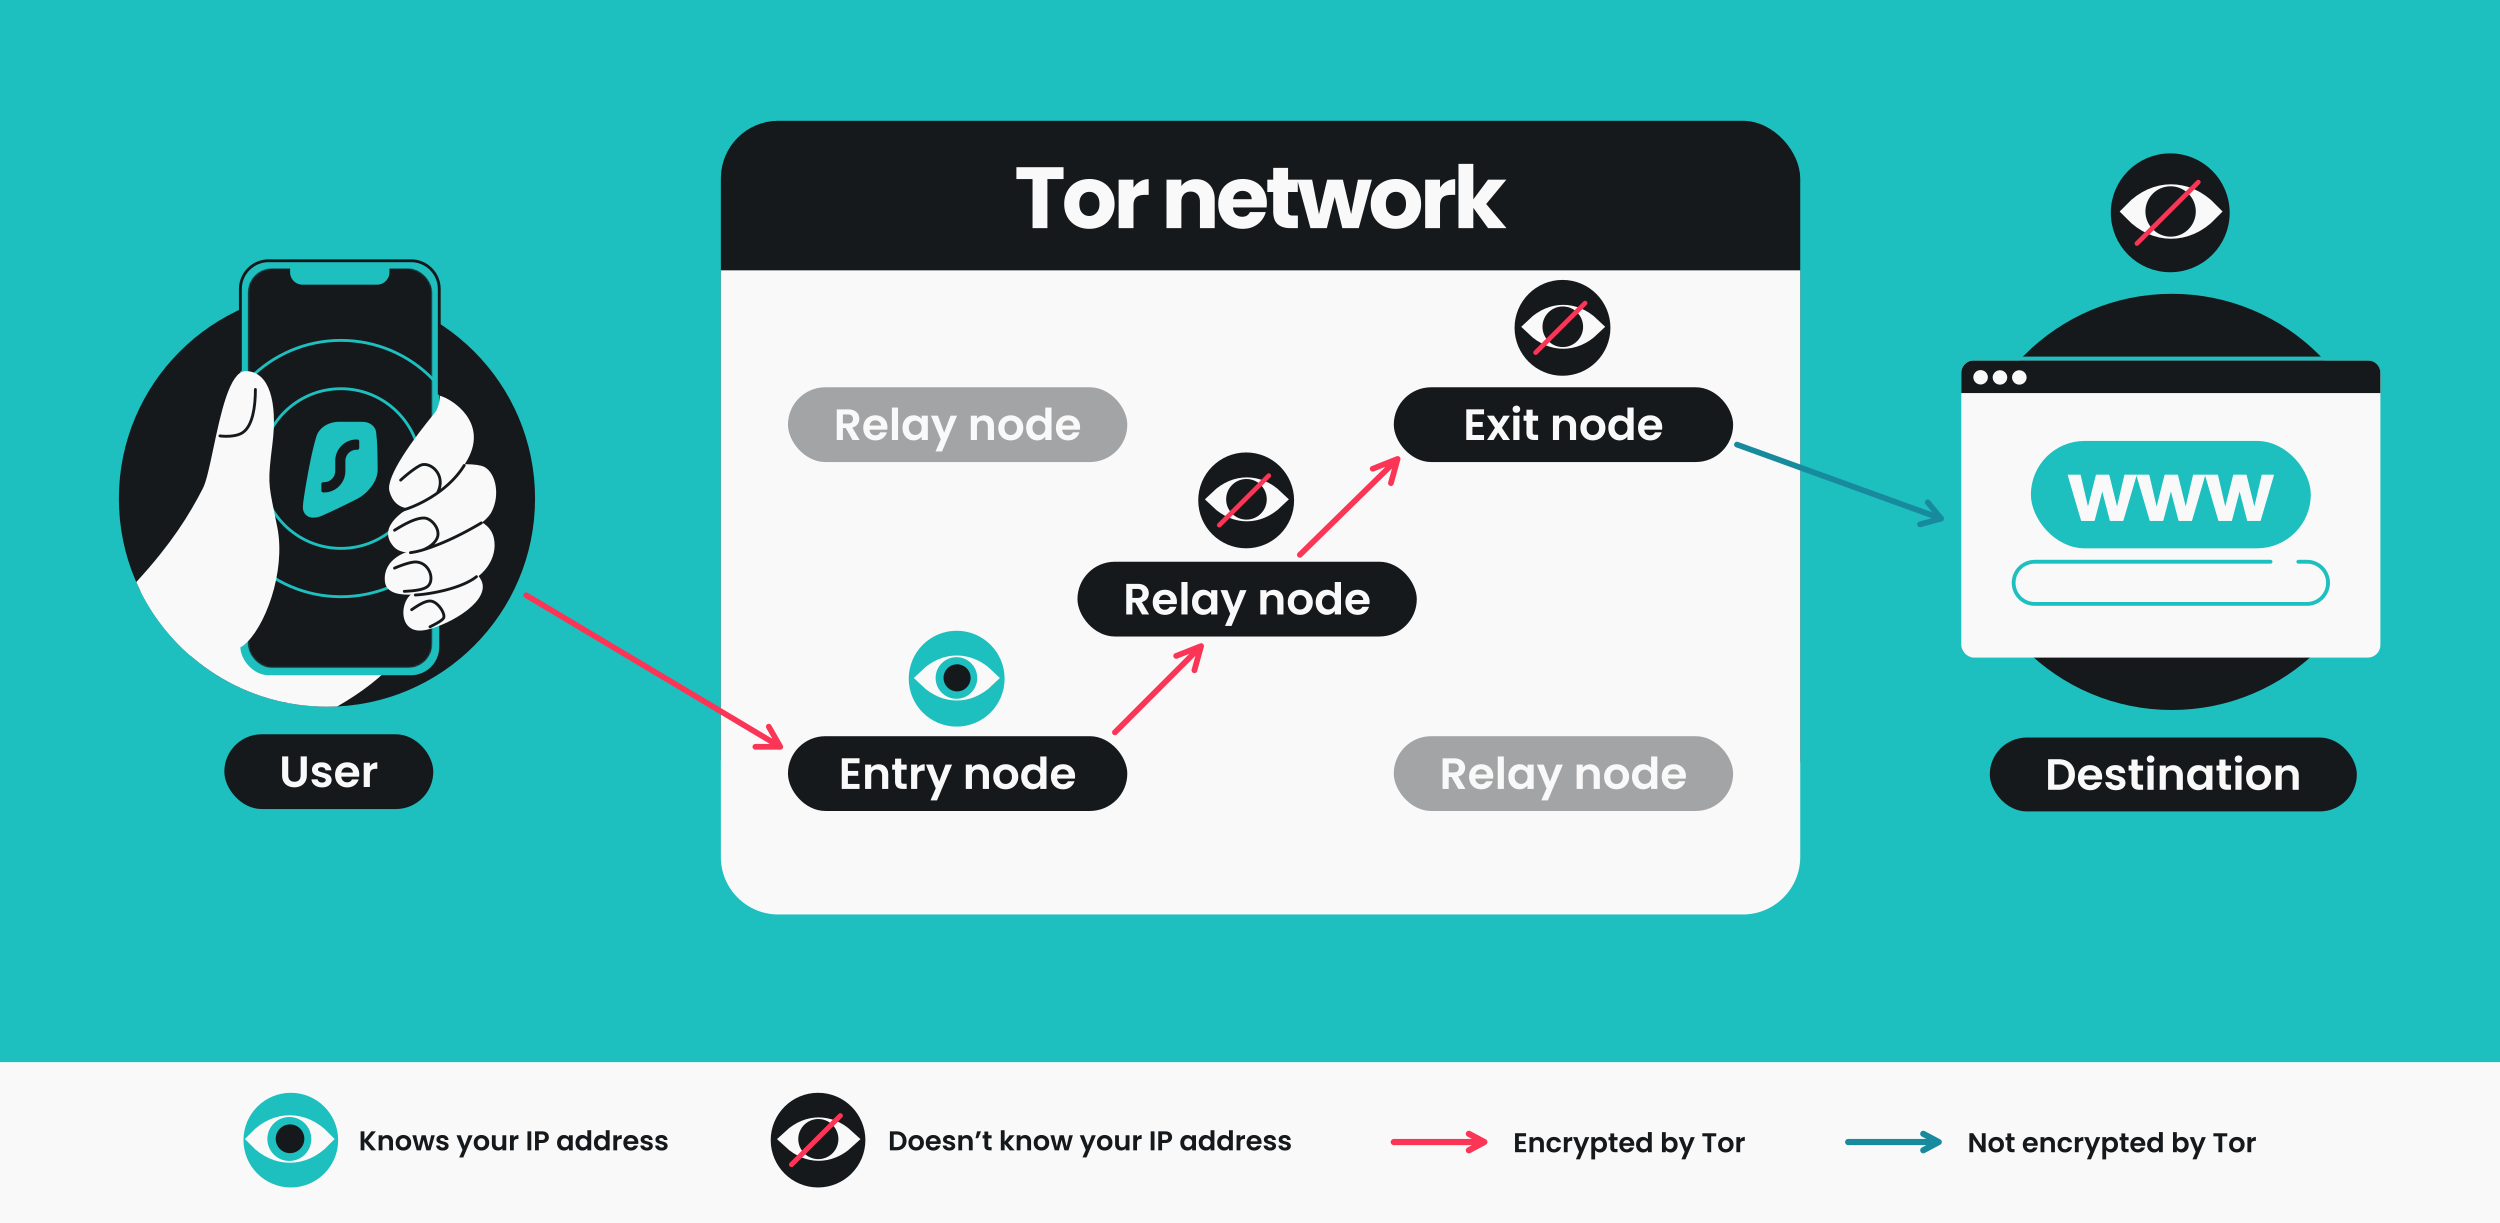 <svg width="1304" height="638" fill="none" xmlns="http://www.w3.org/2000/svg"><rect width="100%" height="100%" fill="#333333" stroke="none"/><g clip-path="url(#a)"><path fill="#1EBFBF" d="M0 638h1304V0H0z"/><path fill="#F9F9F9" d="M-28 554h1359v139H-28z"/><rect x="376" y="63" width="563" height="363" rx="30" fill="#16191C"/><path d="M554.75 87.202v6.206h-8.425V119h-7.746V93.407h-8.425v-6.205h24.596Zm13.393 32.16c-2.476 0-4.711-.528-6.704-1.585-1.963-1.057-3.518-2.567-4.666-4.53-1.117-1.962-1.676-4.258-1.676-6.885 0-2.597.574-4.877 1.722-6.84 1.147-1.993 2.718-3.518 4.711-4.574 1.993-1.057 4.227-1.586 6.703-1.586 2.477 0 4.711.529 6.704 1.586 1.993 1.056 3.564 2.582 4.711 4.575 1.148 1.962 1.721 4.242 1.721 6.839 0 2.597-.588 4.892-1.766 6.885a11.653 11.653 0 0 1-4.756 4.53c-1.993 1.057-4.228 1.585-6.704 1.585Zm0-6.704c1.48 0 2.733-.543 3.759-1.63 1.057-1.087 1.586-2.642 1.586-4.666 0-2.023-.514-3.578-1.54-4.665-.997-1.087-2.235-1.631-3.715-1.631-1.509 0-2.763.544-3.759 1.631-.997 1.057-1.495 2.612-1.495 4.665 0 2.024.483 3.579 1.45 4.666.996 1.087 2.234 1.63 3.714 1.63Zm23.081-14.72c.906-1.39 2.039-2.477 3.398-3.262 1.358-.816 2.868-1.223 4.529-1.223v8.198h-2.129c-1.932 0-3.382.423-4.348 1.269-.966.815-1.45 2.265-1.45 4.348V119h-7.745V93.725h7.745v4.212Zm32.629-4.485c2.96 0 5.315.966 7.067 2.899 1.781 1.902 2.672 4.529 2.672 7.881V119h-7.7v-13.725c0-1.691-.438-3.004-1.314-3.941-.876-.936-2.053-1.404-3.533-1.404s-2.658.468-3.533 1.404c-.876.937-1.314 2.25-1.314 3.941V119h-7.746V93.725h7.746v3.352c.785-1.118 1.842-1.993 3.171-2.628 1.329-.664 2.823-.996 4.484-.996Zm36.947 12.502c0 .724-.045 1.479-.135 2.264h-17.53c.121 1.571.619 2.779 1.495 3.624.906.815 2.008 1.223 3.306 1.223 1.933 0 3.277-.815 4.032-2.446h8.244a11.166 11.166 0 0 1-2.311 4.485c-1.087 1.328-2.461 2.37-4.122 3.125-1.66.755-3.518 1.132-5.571 1.132-2.476 0-4.681-.528-6.613-1.585-1.933-1.057-3.443-2.567-4.53-4.53-1.087-1.962-1.631-4.258-1.631-6.885s.529-4.922 1.586-6.885c1.087-1.963 2.597-3.473 4.529-4.53 1.933-1.056 4.153-1.585 6.659-1.585 2.446 0 4.62.514 6.523 1.54a10.914 10.914 0 0 1 4.439 4.394c1.087 1.902 1.63 4.122 1.63 6.659Zm-7.926-2.039c0-1.328-.453-2.385-1.359-3.17-.906-.786-2.039-1.178-3.398-1.178-1.298 0-2.4.377-3.306 1.132-.876.755-1.419 1.827-1.631 3.216h9.694Zm24.1 8.516V119h-3.941c-2.808 0-4.998-.679-6.568-2.038-1.57-1.389-2.355-3.639-2.355-6.75v-10.055h-3.08v-6.432h3.08v-6.16h7.745v6.16h5.074v6.432h-5.074v10.146c0 .755.182 1.299.544 1.631.362.332.966.498 1.812.498h2.763Zm38.597-18.707L708.731 119h-8.561l-3.986-16.397L692.062 119h-8.516l-6.885-25.275h7.746l3.578 18.073 4.258-18.073h8.199l4.303 17.982 3.533-17.982h7.293Zm12.459 25.637c-2.476 0-4.711-.528-6.704-1.585-1.963-1.057-3.518-2.567-4.665-4.53-1.118-1.962-1.676-4.258-1.676-6.885 0-2.597.573-4.877 1.721-6.84 1.147-1.993 2.718-3.518 4.711-4.574 1.993-1.057 4.227-1.586 6.704-1.586 2.476 0 4.71.529 6.703 1.586 1.993 1.056 3.564 2.582 4.711 4.575 1.148 1.962 1.722 4.242 1.722 6.839 0 2.597-.589 4.892-1.767 6.885a11.653 11.653 0 0 1-4.756 4.53c-1.993 1.057-4.228 1.585-6.704 1.585Zm0-6.704c1.48 0 2.733-.543 3.76-1.63 1.056-1.087 1.585-2.642 1.585-4.666 0-2.023-.513-3.578-1.54-4.665-.997-1.087-2.235-1.631-3.714-1.631-1.51 0-2.764.544-3.76 1.631-.997 1.057-1.495 2.612-1.495 4.665 0 2.024.483 3.579 1.45 4.666.996 1.087 2.234 1.63 3.714 1.63Zm23.081-14.72c.906-1.39 2.039-2.477 3.398-3.262 1.359-.816 2.868-1.223 4.529-1.223v8.198h-2.129c-1.932 0-3.382.423-4.348 1.269-.966.815-1.45 2.265-1.45 4.348V119h-7.745V93.725h7.745v4.212ZM776.187 119l-7.701-10.599V119h-7.745V85.48h7.745v18.527l7.655-10.282h9.558l-10.509 12.683L785.79 119h-9.603ZM376 141h563v306c0 16.569-13.431 30-30 30H406c-16.569 0-30-13.431-30-30V141Z" fill="#F9F9F9"/><path d="M407 389.544h-13m13 0-6-10.5m6 10.5L274.5 310.5M623 349.621 626.5 337m0 0-13 5.121m13-5.121-44.96 45M725.5 252l3.5-12.621m0 0-13 5.121m13-5.121-51 50.016" stroke="#FA3556" stroke-width="3" stroke-linecap="round" stroke-linejoin="round"/><path d="m1012.5 270.5-11 3m11-3-7-8.5m7 8.5L906 231.901" stroke="#178A9E" stroke-width="3" stroke-linecap="round" stroke-linejoin="round"/><g clip-path="url(#b)"><rect x="117" y="383" width="109" height="39" rx="19.5" fill="#16191C"/><path d="M150.347 394.535v9.881c0 1.083.282 1.914.846 2.493.564.564 1.357.846 2.379.846 1.037 0 1.837-.282 2.401-.846.565-.579.847-1.41.847-2.493v-9.881h3.225v9.858c0 1.357-.298 2.508-.892 3.454a5.526 5.526 0 0 1-2.356 2.104c-.976.473-2.066.709-3.271.709-1.189 0-2.272-.236-3.248-.709a5.433 5.433 0 0 1-2.287-2.104c-.564-.946-.846-2.097-.846-3.454v-9.858h3.202Zm17.64 16.171c-1.036 0-1.967-.183-2.79-.549-.823-.381-1.479-.892-1.967-1.533a3.897 3.897 0 0 1-.778-2.127h3.225c.061.488.298.892.709 1.213.427.32.953.48 1.579.48.61 0 1.082-.122 1.418-.366.35-.244.526-.557.526-.938 0-.412-.214-.717-.641-.915-.411-.213-1.075-.442-1.99-.686-.945-.229-1.723-.465-2.333-.709a4.152 4.152 0 0 1-1.555-1.121c-.427-.503-.64-1.181-.64-2.035 0-.702.198-1.342.594-1.922.412-.579.991-1.037 1.739-1.372.762-.335 1.654-.503 2.676-.503 1.509 0 2.714.381 3.614 1.143.899.748 1.395 1.762 1.486 3.042h-3.065c-.045-.503-.259-.899-.64-1.189-.366-.305-.862-.457-1.487-.457-.579 0-1.029.106-1.349.32a1.028 1.028 0 0 0-.458.892c0 .427.214.755.641.983.427.214 1.09.435 1.99.664.915.228 1.669.465 2.264.709a3.857 3.857 0 0 1 1.532 1.143c.443.504.671 1.174.687 2.013a3.31 3.31 0 0 1-.618 1.967c-.396.58-.976 1.037-1.738 1.373-.747.32-1.624.48-2.631.48Zm19.395-6.816c0 .457-.031.869-.092 1.235h-9.263c.076.915.396 1.632.96 2.15.565.518 1.258.778 2.082.778 1.189 0 2.035-.511 2.539-1.533h3.453c-.366 1.22-1.067 2.226-2.104 3.019-1.037.778-2.31 1.167-3.82 1.167-1.22 0-2.317-.267-3.293-.801a5.893 5.893 0 0 1-2.265-2.31c-.533-.991-.8-2.135-.8-3.431 0-1.311.267-2.462.8-3.453a5.585 5.585 0 0 1 2.242-2.288c.96-.533 2.066-.8 3.316-.8 1.205 0 2.28.259 3.225.777a5.363 5.363 0 0 1 2.219 2.219c.534.945.801 2.036.801 3.271Zm-3.317-.915c-.015-.823-.313-1.479-.892-1.967-.579-.503-1.288-.755-2.127-.755-.793 0-1.464.244-2.013.732-.534.473-.861 1.136-.983 1.99h6.015Zm8.856-3.179a4.54 4.54 0 0 1 1.601-1.579c.671-.381 1.433-.571 2.287-.571v3.362h-.846c-1.006 0-1.769.236-2.287.709-.503.473-.755 1.296-.755 2.47v6.313h-3.202v-12.671h3.202v1.967Z" fill="#F9F9F9"/></g><circle cx="170.542" cy="260.082" r="108.542" fill="#16191C"/><path fill-rule="evenodd" clip-rule="evenodd" d="M175.921 368.493c-1.782.087-3.575.131-5.379.131-42.599 0-79.466-24.54-97.236-60.254l68.861-93.997 72.368 101.348c5.157 19.753-12.921 37.916-38.614 52.772Z" fill="#F9F9F9"/><rect x="125.381" y="136" width="103.733" height="216.195" rx="14.76" fill="#1EBFBF"/><mask id="c" style="mask-type:alpha" maskUnits="userSpaceOnUse" x="129" y="139" width="97" height="210"><rect x="129.233" y="139.935" width="96.287" height="208.492" rx="12.557" fill="#D9D9D9"/></mask><g mask="url(#c)"><rect x="129.233" y="139.935" width="96.287" height="208.492" rx="12.557" fill="#16191C"/><circle cx="177.83" cy="244.395" r="41.644" stroke="#1EBFBF" stroke-width="1.5"/><circle cx="177.83" cy="244.395" r="66.851" stroke="#1EBFBF" stroke-width="1.5"/></g><path d="M151.314 136h51.819v5.996a6.492 6.492 0 0 1-6.492 6.491h-38.835a6.492 6.492 0 0 1-6.492-6.491V136Z" fill="#1EBFBF"/><path d="M229.114 205.286V150.76c0-8.152-6.608-14.76-14.76-14.76h-74.213c-8.151 0-14.76 6.608-14.76 14.76v42.223" stroke="#16191C" stroke-width="1.5" stroke-linecap="round"/><path d="M187.63 220c1.241.033 2.413.057 3.358.226 1.98.509 3.845 1.599 4.815 3.78 0 0 .218.388.376 1.506.159 1.118.4 4.22.4 4.22.332 5.152.368 10.511.421 15.56-.086 1.976-.631 3.833-1.458 5.531-2.023 4.15-5.729 7.347-8.516 9.011a418.896 418.896 0 0 1-19.213 9.242c-5.977 2.26-8.69-.009-9.59-2.702a7.897 7.897 0 0 1-.217-2.185s.055-1.671.469-4.415c.413-2.744 3.46-22.503 6.733-32.632.826-2.34 3.906-6.734 11.231-7.142h11.191Z" fill="#1EBFBF"/><path d="M186.407 229.246c.532 0 .963.435.963.973v3.406a.968.968 0 0 1-.963.974h-.481c-3.191 0-5.778 2.614-5.778 5.839v5.231c0 6.181-4.958 11.192-11.074 11.192h-.481a.968.968 0 0 1-.963-.973v-3.406c0-.538.431-.974.963-.974h.481c3.191 0 5.778-2.614 5.778-5.839v-5.231c0-6.181 4.958-11.192 11.074-11.192h.481Z" fill="#16191C"/><path fill-rule="evenodd" clip-rule="evenodd" d="M99.247 341.928c-12.007-10.468-21.689-23.534-28.17-38.323 18.507-20.136 27.647-35.102 34.719-48.816 1.848-3.583 3.559-11.703 5.496-20.894 3.811-18.085 8.497-40.319 16.82-40.319 12.554 0 16.625 16.581 14.028 37.621-2.433 19.71-2.217 20.759.986 36.356.448 2.179.953 4.642 1.518 7.479 4.61 23.148-6.579 53.034-17.71 61.659-3.271 2.535-14.09 4.17-27.687 5.237Z" fill="#F9F9F9"/><path d="M114.722 227.371s7.961 1.119 12.115-1.913c4.854-3.542 6.377-12.971 6.377-22.317" stroke="#16191C" stroke-width="1.5" stroke-linecap="round"/><path d="M212.241 312.573c2.638-4.396 15.516-13.603 22.955-17.216 2.763-1.488 9.692-2.296 15.303 6.376 7.014 10.84-15.303 23.932-28.056 26.781-12.508 2.794-14.028-9.565-10.202-15.941Z" fill="#F9F9F9"/><path d="M257.528 280.393c-2.04-8.672-12.328-10.84-17.216-10.84-3.188 3.613-18.236 17.216-22.317 17.216-5.101 0-18.492 4.464-17.216 16.579 1.275 12.115 28.055 5.101 39.533 1.913 11.477-3.188 19.767-14.028 17.216-24.868Z" fill="#F9F9F9"/><path d="M205.288 285.064c-9.696-11.047 7.864-20.192 12.752-22.955l12.116-19.129c4.676-.638 15.43-1.53 21.042 0 7.014 1.913 10.202 14.666 5.101 24.23-5.101 9.565-41.56 28.623-51.011 17.854Z" fill="#F9F9F9"/><path d="M243.928 239.584c10.713-19.384-8.079-31.456-14.456-33.157 0 0-.083 5.695-2.728 8.927-10.955 13.391-25.638 33.157-23.624 40.809 2.94 11.176 13.818 11.268 23.625 3.99 5.884-4.368 12.162-11.482 17.183-20.569Z" fill="#F9F9F9"/><path d="M208.983 266.366c6.376-1.488 23.975-8.8 33.157-23.593m-33.157 7.652s6.095-5.599 10.202-7.652c5.101-2.55 14.028 5.101 8.927 14.427m22.955 15.542c-12.384 7.383-22.656 11.717-30.607 14.132m-14.666-10.306c3.189-1.913 10.203-6.377 15.304-6.377 3.878 0 8.728 5.74 7.014 10.203-1.372 3.571-5.673 5.808-7.652 6.48m0 0a41.717 41.717 0 0 1-6.376 1.391m2.55 22.097c7.864-.425 24.23-3.443 31.882-9.565m-42.722-4.463s7.922-3.511 11.478-3.188c7.014.637 9.564 9.564 5.739 12.752-2.217 1.848-7.652 2.338-12.115 2.551m3.825 9.565c2.551-1.701 7.142-4.974 10.202-4.464 3.826.638 7.652 7.014 6.377 8.927-1.02 1.53-5.314 3.613-7.014 4.463" stroke="#16191C" stroke-width="1.5" stroke-linecap="round"/><rect x="1037.87" y="384.696" width="191.452" height="38.544" rx="19.272" fill="#16191C"/><path d="M1073.87 396.003c1.68 0 3.15.328 4.42.984a6.94 6.94 0 0 1 2.95 2.813c.7 1.205 1.05 2.608 1.05 4.209 0 1.601-.35 3.004-1.05 4.208-.69 1.19-1.67 2.112-2.95 2.768-1.27.655-2.74.983-4.42.983h-5.58v-15.965h5.58Zm-.11 13.243c1.68 0 2.97-.457 3.89-1.372.91-.915 1.37-2.203 1.37-3.865 0-1.662-.46-2.959-1.37-3.889-.92-.945-2.21-1.418-3.89-1.418h-2.26v10.544h2.26Zm22.71-3.888c0 .458-.03.869-.09 1.235h-9.27c.08.915.4 1.632.96 2.15.57.519 1.26.778 2.08.778 1.19 0 2.04-.511 2.54-1.533h3.46c-.37 1.22-1.07 2.227-2.11 3.02-1.03.777-2.31 1.166-3.82 1.166-1.22 0-2.31-.267-3.29-.8a5.914 5.914 0 0 1-2.27-2.311c-.53-.991-.8-2.134-.8-3.43 0-1.312.27-2.463.8-3.454a5.645 5.645 0 0 1 2.25-2.287c.96-.534 2.06-.801 3.31-.801 1.21 0 2.28.259 3.23.778a5.38 5.38 0 0 1 2.22 2.218c.53.946.8 2.036.8 3.271Zm-3.32-.915c-.01-.823-.31-1.479-.89-1.967-.58-.503-1.29-.755-2.13-.755-.79 0-1.46.244-2.01.732-.53.473-.86 1.136-.98 1.99h6.01Zm10.5 7.731c-1.03 0-1.96-.183-2.79-.549-.82-.381-1.48-.892-1.96-1.532a3.806 3.806 0 0 1-.78-2.127h3.22c.06.488.3.892.71 1.212.43.32.96.48 1.58.48.61 0 1.08-.122 1.42-.366.35-.244.52-.556.52-.938 0-.411-.21-.716-.64-.914-.41-.214-1.07-.443-1.99-.687-.94-.228-1.72-.465-2.33-.709a4.149 4.149 0 0 1-1.55-1.12c-.43-.504-.64-1.182-.64-2.036 0-.702.19-1.342.59-1.921.41-.58.99-1.037 1.74-1.373.76-.335 1.65-.503 2.67-.503 1.51 0 2.72.381 3.62 1.144.9.747 1.39 1.761 1.49 3.042h-3.07c-.05-.503-.26-.9-.64-1.19-.37-.305-.86-.457-1.49-.457-.58 0-1.03.107-1.35.32-.3.214-.45.511-.45.892 0 .427.21.755.64.984.42.213 1.09.434 1.99.663.91.229 1.67.465 2.26.709.6.244 1.11.625 1.53 1.144.45.503.67 1.174.69 2.012 0 .732-.21 1.388-.62 1.967-.39.58-.97 1.037-1.74 1.373-.74.32-1.62.48-2.63.48Zm11.35-10.247v6.13c0 .427.1.74.29.938.22.183.57.274 1.06.274h1.48v2.699h-2.01c-2.7 0-4.05-1.311-4.05-3.934v-6.107h-1.51v-2.63h1.51v-3.134h3.23v3.134h2.83v2.63H1115Zm6.76-4.14c-.56 0-1.04-.175-1.42-.526a1.859 1.859 0 0 1-.55-1.349c0-.534.19-.976.55-1.327.38-.366.86-.549 1.42-.549.56 0 1.03.183 1.39.549.39.351.58.793.58 1.327 0 .533-.19.983-.58 1.349-.36.351-.83.526-1.39.526Zm1.58 1.51v12.671h-3.2v-12.671h3.2Zm10.18-.183c1.51 0 2.73.48 3.66 1.441.93.945 1.4 2.272 1.4 3.98v7.433h-3.2v-6.999c0-1.006-.26-1.776-.76-2.31-.5-.549-1.19-.823-2.06-.823-.88 0-1.58.274-2.1.823-.5.534-.76 1.304-.76 2.31v6.999h-3.2v-12.671h3.2v1.578c.43-.549.97-.976 1.63-1.281.67-.32 1.4-.48 2.19-.48Zm7.28 6.473c0-1.281.25-2.417.75-3.408.52-.991 1.22-1.754 2.09-2.287.88-.534 1.86-.801 2.95-.801.94 0 1.77.191 2.47.572.71.381 1.29.861 1.71 1.441v-1.807h3.23v12.671h-3.23v-1.852c-.41.594-.98 1.09-1.71 1.486-.72.382-1.55.572-2.5.572-1.06 0-2.04-.274-2.92-.823-.87-.549-1.57-1.319-2.09-2.31-.5-1.007-.75-2.158-.75-3.454Zm9.97.046c0-.778-.15-1.441-.46-1.99-.3-.565-.71-.991-1.23-1.281a3.256 3.256 0 0 0-1.67-.458c-.59 0-1.14.145-1.65.435-.5.29-.91.717-1.23 1.281-.31.549-.46 1.204-.46 1.967 0 .762.15 1.433.46 2.013.32.564.73.998 1.23 1.303.52.305 1.07.458 1.65.458.59 0 1.15-.145 1.67-.435a3.27 3.27 0 0 0 1.23-1.281c.31-.564.46-1.235.46-2.012Zm10.08-3.706v6.13c0 .427.1.74.3.938.21.183.56.274 1.05.274h1.49v2.699h-2.01c-2.7 0-4.05-1.311-4.05-3.934v-6.107h-1.51v-2.63h1.51v-3.134h3.22v3.134h2.84v2.63h-2.84Zm6.77-4.14c-.57 0-1.04-.175-1.42-.526-.37-.366-.55-.816-.55-1.349 0-.534.18-.976.55-1.327.38-.366.85-.549 1.42-.549.56 0 1.03.183 1.39.549.38.351.57.793.57 1.327a1.8 1.8 0 0 1-.57 1.349c-.36.351-.83.526-1.39.526Zm1.57 1.51v12.671h-3.2v-12.671h3.2Zm8.79 12.877c-1.22 0-2.31-.267-3.29-.8a6.082 6.082 0 0 1-2.31-2.311c-.55-.991-.82-2.134-.82-3.43 0-1.297.28-2.44.84-3.431a5.985 5.985 0 0 1 2.36-2.288c.99-.548 2.1-.823 3.32-.823 1.22 0 2.32.275 3.31.823a5.871 5.871 0 0 1 2.34 2.288c.58.991.86 2.134.86 3.431 0 1.296-.29 2.439-.89 3.43a6.058 6.058 0 0 1-2.38 2.311c-.99.533-2.1.8-3.34.8Zm0-2.79c.58 0 1.13-.138 1.63-.412.52-.29.93-.717 1.23-1.281.31-.564.46-1.25.46-2.058 0-1.205-.32-2.128-.96-2.768-.62-.656-1.39-.983-2.31-.983-.91 0-1.68.327-2.31.983-.61.64-.91 1.563-.91 2.768 0 1.204.29 2.134.89 2.79.61.64 1.37.961 2.28.961Zm15.99-10.27c1.51 0 2.73.48 3.66 1.441.93.945 1.39 2.272 1.39 3.98v7.433h-3.2v-6.999c0-1.006-.25-1.776-.76-2.31-.5-.549-1.19-.823-2.05-.823-.89 0-1.59.274-2.11.823-.5.534-.75 1.304-.75 2.31v6.999h-3.21v-12.671h3.21v1.578c.42-.549.96-.976 1.62-1.281.67-.32 1.4-.48 2.2-.48Z" fill="#F9F9F9"/><circle cx="1132.85" cy="261.795" r="108.542" fill="#16191C"/><rect x="1023" y="188" width="218.613" height="155" rx="6.575" fill="#F9F9F9"/><path d="M1198.81 293h4.5c6.07 0 11 4.925 11 11v0c0 6.075-4.93 11-11 11h-142c-6.08 0-11-4.925-11-11v0c0-6.075 4.92-11 11-11h123" stroke="#1EBFBF" stroke-width="2" stroke-linecap="round"/><rect x="1059.31" y="230" width="146" height="56" rx="28" fill="#1EBFBF"/><mask id="d" maskUnits="userSpaceOnUse" x="1078.31" y="247.359" width="108" height="25" fill="#000"><path fill="#fff" d="M1078.31 247.359h108v25h-108z"/><path d="m1114.12 247.846-6.88 23.513h-6.41l-4.29-16.425-4.28 16.425h-6.45l-6.92-23.513h6.03l4.16 17.91 4.49-17.91h6.29l4.41 17.868 4.16-17.868h5.69Zm35.8 0-6.87 23.513h-6.41l-4.29-16.425-4.28 16.425h-6.45l-6.92-23.513h6.03l4.15 17.91 4.5-17.91h6.28l4.42 17.868 4.16-17.868h5.68Zm35.81 0-6.87 23.513h-6.41l-4.29-16.425-4.28 16.425h-6.45l-6.92-23.513h6.02l4.16 17.91 4.5-17.91h6.28l4.42 17.868 4.16-17.868h5.68Z"/></mask><path d="m1114.12 247.846-6.88 23.513h-6.41l-4.29-16.425-4.28 16.425h-6.45l-6.92-23.513h6.03l4.16 17.91 4.49-17.91h6.29l4.41 17.868 4.16-17.868h5.69Zm35.8 0-6.87 23.513h-6.41l-4.29-16.425-4.28 16.425h-6.45l-6.92-23.513h6.03l4.15 17.91 4.5-17.91h6.28l4.42 17.868 4.16-17.868h5.68Zm35.81 0-6.87 23.513h-6.41l-4.29-16.425-4.28 16.425h-6.45l-6.92-23.513h6.02l4.16 17.91 4.5-17.91h6.28l4.42 17.868 4.16-17.868h5.68Z" fill="#F9F9F9"/><path d="m1114.12 247.846.34.102a.36.36 0 0 0-.06-.317.338.338 0 0 0-.28-.144v.359Zm-6.88 23.513v.36c.16 0 .3-.106.35-.259l-.35-.101Zm-6.41 0-.35.09c.04.159.19.27.35.27v-.36Zm-4.29-16.425.35-.091a.356.356 0 0 0-.69 0l.34.091Zm-4.28 16.425v.36c.16 0 .31-.111.35-.27l-.35-.09Zm-6.45 0-.35.101a.37.37 0 0 0 .35.259v-.36Zm-6.92-23.513v-.359a.37.37 0 0 0-.29.144.36.36 0 0 0-.06.317l.35-.102Zm6.03 0 .35-.081a.367.367 0 0 0-.35-.278v.359Zm4.16 17.91-.36.082a.37.37 0 0 0 .35.278c.17.002.31-.111.35-.272l-.34-.088Zm4.49-17.91v-.359c-.16 0-.3.112-.35.272l.35.087Zm6.29 0 .34-.086a.353.353 0 0 0-.34-.273v.359Zm4.41 17.868-.35.086a.36.36 0 0 0 .7-.004l-.35-.082Zm4.16-17.868v-.359c-.17 0-.31.115-.35.278l.35.081Zm5.34-.101-6.88 23.513.7.202 6.87-23.512-.69-.203Zm-6.53 23.254h-6.41v.72h6.41v-.72Zm-6.06.269-4.29-16.425-.69.182 4.28 16.424.7-.181Zm-4.98-16.425-4.29 16.425.7.181 4.28-16.424-.69-.182Zm-3.94 16.156h-6.45v.72h6.45v-.72Zm-6.11.258-6.92-23.512-.69.203 6.92 23.512.69-.203Zm-7.26-23.051h6.03v-.719h-6.03v.719Zm5.68-.278 4.15 17.91.71-.163-4.16-17.91-.7.163Zm4.85 17.916 4.5-17.91-.7-.175-4.49 17.91.69.175Zm4.15-17.638h6.29v-.719h-6.29v.719Zm5.94-.273 4.41 17.867.7-.172-4.42-17.868-.69.173Zm5.11 17.863 4.16-17.868-.7-.163-4.16 17.867.7.164Zm3.81-17.59h5.69v-.719h-5.69v.719Zm41.49-.36.35.102a.36.36 0 0 0-.06-.317.356.356 0 0 0-.29-.144v.359Zm-6.87 23.513v.36c.16 0 .3-.106.34-.259l-.34-.101Zm-6.41 0-.35.09c.04.159.19.27.35.27v-.36Zm-4.29-16.425.35-.091a.356.356 0 0 0-.69 0l.34.091Zm-4.28 16.425v.36c.16 0 .3-.111.35-.27l-.35-.09Zm-6.45 0-.35.101a.37.37 0 0 0 .35.259v-.36Zm-6.92-23.513v-.359a.37.37 0 0 0-.29.144.36.36 0 0 0-.06.317l.35-.102Zm6.03 0 .35-.081a.367.367 0 0 0-.35-.278v.359Zm4.15 17.91-.35.082a.37.37 0 0 0 .35.278c.17.002.31-.111.35-.272l-.35-.088Zm4.5-17.91v-.359c-.16 0-.31.112-.35.272l.35.087Zm6.28 0 .35-.086a.356.356 0 0 0-.35-.273v.359Zm4.42 17.868-.35.086a.36.36 0 0 0 .7-.004l-.35-.082Zm4.16-17.868v-.359a.35.35 0 0 0-.35.278l.35.081Zm5.34-.101-6.88 23.513.69.202 6.88-23.512-.69-.203Zm-6.53 23.254h-6.41v.72h6.41v-.72Zm-6.06.269-4.29-16.425-.69.182 4.28 16.424.7-.181Zm-4.98-16.425-4.29 16.425.7.181 4.28-16.424-.69-.182Zm-3.94 16.156h-6.45v.72h6.45v-.72Zm-6.11.258-6.92-23.512-.69.203 6.92 23.512.69-.203Zm-7.26-23.051h6.03v-.719h-6.03v.719Zm5.67-.278 4.16 17.91.71-.163-4.16-17.91-.71.163Zm4.86 17.916 4.5-17.91-.7-.175-4.49 17.91.69.175Zm4.15-17.638h6.28v-.719h-6.28v.719Zm5.93-.273 4.42 17.867.7-.172-4.42-17.868-.7.173Zm5.12 17.863 4.16-17.868-.7-.163-4.16 17.867.7.164Zm3.81-17.59h5.68v-.719h-5.68v.719Zm41.49-.36.35.102a.36.36 0 0 0-.06-.317.356.356 0 0 0-.29-.144v.359Zm-6.87 23.513v.36c.16 0 .3-.106.34-.259l-.34-.101Zm-6.41 0-.35.09c.04.159.19.27.35.27v-.36Zm-4.29-16.425.35-.091a.356.356 0 0 0-.69 0l.34.091Zm-4.28 16.425v.36c.16 0 .3-.111.35-.27l-.35-.09Zm-6.45 0-.35.101a.37.37 0 0 0 .35.259v-.36Zm-6.92-23.513v-.359c-.12 0-.22.053-.29.144a.36.36 0 0 0-.06.317l.35-.102Zm6.02 0 .36-.081a.37.37 0 0 0-.36-.278v.359Zm4.16 17.91-.35.082a.36.36 0 0 0 .7.006l-.35-.088Zm4.5-17.91v-.359c-.16 0-.31.112-.35.272l.35.087Zm6.28 0 .35-.086a.356.356 0 0 0-.35-.273v.359Zm4.42 17.868-.35.086a.36.36 0 0 0 .7-.004l-.35-.082Zm4.16-17.868v-.359a.35.35 0 0 0-.35.278l.35.081Zm5.34-.101-6.88 23.513.69.202 6.88-23.512-.69-.203Zm-6.53 23.254h-6.41v.72h6.41v-.72Zm-6.06.269-4.29-16.425-.69.182 4.28 16.424.7-.181Zm-4.98-16.425-4.29 16.425.7.181 4.28-16.424-.69-.182Zm-3.94 16.156h-6.45v.72h6.45v-.72Zm-6.11.258-6.92-23.512-.69.203 6.92 23.512.69-.203Zm-7.26-23.051h6.02v-.719h-6.02v.719Zm5.67-.278 4.16 17.91.7-.163-4.15-17.91-.71.163Zm4.86 17.916 4.5-17.91-.7-.175-4.5 17.91.7.175Zm4.15-17.638h6.28v-.719h-6.28v.719Zm5.93-.273 4.42 17.867.7-.172-4.42-17.868-.7.173Zm5.12 17.863 4.16-17.868-.7-.163-4.16 17.867.7.164Zm3.81-17.59h5.68v-.719h-5.68v.719Z" fill="#F9F9F9" mask="url(#d)"/><path d="M1023 194.575a6.574 6.574 0 0 1 6.58-6.575h205.46c3.63 0 6.57 2.944 6.57 6.575v10.448H1023v-10.448Z" fill="#16191C"/><path d="M1023 187h218.61" stroke="#1EBFBF" stroke-width="2" stroke-linecap="round"/><path fill-rule="evenodd" clip-rule="evenodd" d="M1036.87 196.836a3.791 3.791 0 0 1-7.58 0 3.79 3.79 0 0 1 7.58 0Zm10.1.001a3.79 3.79 0 0 1-7.58 0 3.791 3.791 0 0 1 7.58 0Zm6.31 3.787a3.79 3.79 0 0 0 3.79-3.787 3.791 3.791 0 0 0-7.58 0 3.79 3.79 0 0 0 3.79 3.787Z" fill="#F9F9F9"/><circle cx="1132" cy="111" r="31" fill="#16191C"/><path d="M1132.44 101.407c-6.65 0-13.58 2.817-19.48 8.925 5.9 6.108 12.83 8.926 19.48 8.926 6.66 0 13.6-2.817 19.52-8.926-5.92-6.108-12.86-8.925-19.52-8.925Z" fill="#F9F9F9" stroke="#F9F9F9" stroke-width="10.561"/><path fill-rule="evenodd" clip-rule="evenodd" d="M1119.05 110.31c0 7.257 5.88 13.139 13.14 13.139 7.26 0 13.14-5.882 13.14-13.139 0-7.256-5.88-13.138-13.14-13.138-7.26 0-13.14 5.882-13.14 13.138Z" fill="#16191C"/><path d="m1146.62 95-32 32" stroke="#FA3556" stroke-width="2.462" stroke-linecap="round"/><rect x="411" y="384" width="177" height="39" rx="19.5" fill="#16191C"/><path d="M442.263 398.12v4.002h5.375v2.539h-5.375v4.232h6.062v2.607h-9.264v-15.988h9.264v2.608h-6.062Zm15.993.526c1.51 0 2.73.48 3.66 1.441.93.945 1.395 2.272 1.395 3.979v7.434h-3.202v-6.999c0-1.006-.252-1.776-.755-2.31-.503-.549-1.189-.824-2.058-.824-.885 0-1.586.275-2.105.824-.503.534-.754 1.304-.754 2.31v6.999h-3.202v-12.671h3.202v1.578a4.34 4.34 0 0 1 1.624-1.281 5.03 5.03 0 0 1 2.195-.48Zm11.828 2.813v6.13c0 .427.1.739.298.938.213.183.564.274 1.052.274h1.487v2.699h-2.013c-2.699 0-4.049-1.311-4.049-3.934v-6.107h-1.509v-2.63h1.509v-3.134h3.225v3.134h2.837v2.63h-2.837Zm8.342-.663a4.54 4.54 0 0 1 1.601-1.579c.671-.381 1.433-.571 2.287-.571v3.362h-.846c-1.006 0-1.769.236-2.287.709-.503.473-.755 1.296-.755 2.47v6.313h-3.202v-12.671h3.202v1.967Zm18.167-1.967-7.845 18.664h-3.408l2.745-6.313-5.078-12.351h3.591l3.271 8.851 3.317-8.851h3.407Zm14.199-.183c1.509 0 2.729.48 3.659 1.441.93.945 1.395 2.272 1.395 3.979v7.434h-3.202v-6.999c0-1.006-.251-1.776-.755-2.31-.503-.549-1.189-.824-2.058-.824-.884 0-1.586.275-2.104.824-.504.534-.755 1.304-.755 2.31v6.999h-3.202v-12.671h3.202v1.578a4.34 4.34 0 0 1 1.624-1.281 5.035 5.035 0 0 1 2.196-.48Zm13.726 13.06c-1.22 0-2.318-.267-3.294-.801a6.018 6.018 0 0 1-2.31-2.31c-.549-.991-.823-2.135-.823-3.431 0-1.296.282-2.439.846-3.431a5.966 5.966 0 0 1 2.356-2.287c.991-.549 2.097-.823 3.317-.823 1.219 0 2.325.274 3.316.823a5.807 5.807 0 0 1 2.333 2.287c.58.992.869 2.135.869 3.431 0 1.296-.297 2.44-.892 3.431a6.073 6.073 0 0 1-2.379 2.31c-.991.534-2.104.801-3.339.801Zm0-2.791c.58 0 1.121-.137 1.624-.411.518-.29.93-.717 1.235-1.281.305-.564.458-1.251.458-2.059 0-1.204-.321-2.127-.961-2.767-.625-.656-1.395-.984-2.31-.984s-1.685.328-2.31.984c-.61.64-.915 1.563-.915 2.767 0 1.205.297 2.135.892 2.791.61.64 1.372.96 2.287.96Zm8.136-3.796c0-1.281.251-2.417.755-3.408.518-.992 1.219-1.754 2.104-2.288.884-.533 1.868-.8 2.95-.8.824 0 1.609.183 2.356.549.747.35 1.342.823 1.784 1.418v-6.016h3.248V411.5h-3.248v-1.876c-.396.626-.953 1.129-1.669 1.51-.717.381-1.548.572-2.494.572a5.44 5.44 0 0 1-2.927-.824c-.885-.548-1.586-1.319-2.104-2.31-.504-1.006-.755-2.157-.755-3.453Zm9.972.045c0-.777-.152-1.441-.457-1.99-.305-.564-.717-.991-1.235-1.28a3.24 3.24 0 0 0-1.67-.458 3.24 3.24 0 0 0-1.647.435c-.503.289-.915.716-1.235 1.281-.305.548-.458 1.204-.458 1.967 0 .762.153 1.433.458 2.012.32.565.732.999 1.235 1.304a3.196 3.196 0 0 0 1.647.458c.595 0 1.151-.145 1.67-.435a3.33 3.33 0 0 0 1.235-1.281c.305-.564.457-1.235.457-2.013Zm18.132-.274c0 .457-.031.869-.092 1.235h-9.263c.076.915.397 1.632.961 2.15s1.258.778 2.081.778c1.189 0 2.036-.511 2.539-1.533h3.454c-.366 1.22-1.068 2.226-2.105 3.019-1.036.778-2.31 1.167-3.819 1.167-1.22 0-2.318-.267-3.294-.801a5.89 5.89 0 0 1-2.264-2.31c-.534-.991-.801-2.135-.801-3.431 0-1.311.267-2.462.801-3.453a5.583 5.583 0 0 1 2.241-2.288c.961-.533 2.066-.8 3.317-.8 1.204 0 2.279.259 3.225.777.96.519 1.7 1.258 2.218 2.219.534.945.801 2.036.801 3.271Zm-3.317-.915c-.015-.823-.312-1.479-.892-1.967-.579-.503-1.288-.755-2.127-.755-.793 0-1.464.244-2.013.732-.533.473-.861 1.136-.983 1.99h6.015Z" fill="#F9F9F9"/><circle cx="499" cy="354" r="25" fill="#1EBFBF"/><path d="M499.084 347.315c-4.92 0-10.092 1.973-14.624 6.331 4.532 4.358 9.704 6.33 14.624 6.33s10.099-1.972 14.643-6.33c-4.544-4.359-9.723-6.331-14.643-6.331Z" fill="#F9F9F9" stroke="#F9F9F9" stroke-width="10.824"/><path fill-rule="evenodd" clip-rule="evenodd" d="M488.013 353.628c0 5.997 4.862 10.86 10.86 10.86 5.998 0 10.86-4.863 10.86-10.86 0-5.998-4.862-10.86-10.86-10.86-5.998 0-10.86 4.862-10.86 10.86Z" fill="#1EBFBF"/><path d="M499.216 360.633a7.06 7.06 0 1 1 0-14.12 7.06 7.06 0 0 1 0 14.12Z" fill="#16191C"/><rect x="411" y="202" width="177" height="39" rx="19.5" fill="#A3A4A6"/><path d="m444.682 229.5-3.522-6.221h-1.51v6.221h-3.202v-15.965h5.992c1.236 0 2.288.221 3.157.663.869.427 1.517 1.014 1.944 1.761.442.732.663 1.556.663 2.471a4.804 4.804 0 0 1-.915 2.859c-.61.838-1.517 1.418-2.721 1.738l3.819 6.473h-3.705Zm-5.032-8.623h2.676c.869 0 1.517-.206 1.944-.618.427-.426.641-1.014.641-1.761 0-.732-.214-1.296-.641-1.692-.427-.412-1.075-.618-1.944-.618h-2.676v4.689Zm23.23 2.013c0 .457-.031.869-.092 1.235h-9.263c.076.915.396 1.631.961 2.15.564.518 1.258.778 2.081.778 1.189 0 2.036-.511 2.539-1.533h3.454c-.366 1.22-1.068 2.226-2.105 3.019-1.037.778-2.31 1.167-3.819 1.167-1.22 0-2.318-.267-3.294-.801a5.89 5.89 0 0 1-2.264-2.31c-.534-.991-.801-2.135-.801-3.431 0-1.311.267-2.462.801-3.453a5.583 5.583 0 0 1 2.241-2.288c.961-.533 2.066-.8 3.317-.8 1.204 0 2.279.259 3.225.777.96.519 1.7 1.258 2.218 2.219.534.945.801 2.036.801 3.271Zm-3.317-.915c-.015-.824-.312-1.479-.892-1.967-.579-.503-1.288-.755-2.127-.755-.793 0-1.464.244-2.013.732-.533.473-.861 1.136-.983 1.99h6.015Zm8.856-9.401V229.5h-3.202v-16.926h3.202Zm2.341 10.545c0-1.281.251-2.417.754-3.408.519-.992 1.213-1.754 2.082-2.288.884-.533 1.868-.8 2.95-.8.946 0 1.769.19 2.471.572.716.381 1.288.861 1.715 1.441v-1.807h3.225V229.5h-3.225v-1.853c-.412.595-.984 1.091-1.715 1.487-.717.381-1.548.572-2.494.572a5.44 5.44 0 0 1-2.927-.824c-.869-.549-1.563-1.319-2.082-2.31-.503-1.006-.754-2.157-.754-3.453Zm9.972.045c0-.777-.153-1.441-.457-1.99-.305-.564-.717-.991-1.236-1.28a3.236 3.236 0 0 0-1.669-.458 3.24 3.24 0 0 0-1.647.435c-.503.289-.915.716-1.235 1.28-.305.549-.458 1.205-.458 1.968 0 .762.153 1.433.458 2.012.32.564.732.999 1.235 1.304a3.195 3.195 0 0 0 1.647.457c.594 0 1.151-.144 1.669-.434a3.326 3.326 0 0 0 1.236-1.281c.304-.564.457-1.235.457-2.013Zm18.475-6.335-7.845 18.664h-3.408l2.744-6.313-5.077-12.351h3.591l3.27 8.851 3.317-8.851h3.408Zm14.198-.183c1.51 0 2.729.48 3.66 1.441.93.945 1.395 2.272 1.395 3.979v7.434h-3.202v-6.999c0-1.006-.252-1.776-.755-2.31-.503-.549-1.19-.824-2.059-.824-.884 0-1.586.275-2.104.824-.503.534-.755 1.304-.755 2.31v6.999h-3.202v-12.671h3.202v1.578a4.347 4.347 0 0 1 1.624-1.281 5.035 5.035 0 0 1 2.196-.48Zm13.726 13.06c-1.219 0-2.317-.267-3.293-.801a6.004 6.004 0 0 1-2.31-2.31c-.549-.991-.824-2.135-.824-3.431 0-1.296.282-2.439.847-3.431a5.957 5.957 0 0 1 2.355-2.287c.992-.549 2.097-.823 3.317-.823 1.22 0 2.325.274 3.316.823a5.801 5.801 0 0 1 2.333 2.287c.58.992.87 2.135.87 3.431 0 1.296-.298 2.44-.892 3.431a6.086 6.086 0 0 1-2.379 2.31c-.991.534-2.104.801-3.34.801Zm0-2.791c.58 0 1.121-.137 1.624-.411.519-.29.931-.717 1.236-1.281.304-.564.457-1.251.457-2.059 0-1.204-.32-2.127-.961-2.767-.625-.656-1.395-.984-2.31-.984s-1.685.328-2.31.984c-.61.64-.915 1.563-.915 2.767 0 1.205.298 2.135.892 2.791.61.64 1.373.96 2.287.96Zm8.136-3.796c0-1.281.252-2.417.755-3.408.518-.992 1.22-1.754 2.104-2.288.885-.533 1.868-.8 2.951-.8.823 0 1.608.183 2.356.549.747.35 1.341.823 1.784 1.418v-6.016h3.248V229.5h-3.248v-1.876c-.397.626-.953 1.129-1.67 1.51s-1.548.572-2.493.572a5.443 5.443 0 0 1-2.928-.824c-.884-.549-1.586-1.319-2.104-2.31-.503-1.006-.755-2.157-.755-3.453Zm9.972.045c0-.777-.152-1.441-.457-1.99-.305-.564-.717-.991-1.235-1.28a3.24 3.24 0 0 0-1.67-.458c-.594 0-1.143.145-1.647.435-.503.289-.914.716-1.235 1.28-.305.549-.457 1.205-.457 1.968 0 .762.152 1.433.457 2.012.321.564.732.999 1.235 1.304a3.2 3.2 0 0 0 1.647.457c.595 0 1.151-.144 1.67-.434a3.33 3.33 0 0 0 1.235-1.281c.305-.564.457-1.235.457-2.013Zm18.132-.274c0 .457-.03.869-.091 1.235h-9.264c.077.915.397 1.631.961 2.15.564.518 1.258.778 2.081.778 1.19 0 2.036-.511 2.539-1.533h3.454c-.366 1.22-1.067 2.226-2.104 3.019-1.037.778-2.31 1.167-3.82 1.167-1.22 0-2.318-.267-3.294-.801a5.897 5.897 0 0 1-2.264-2.31c-.534-.991-.8-2.135-.8-3.431 0-1.311.266-2.462.8-3.453a5.585 5.585 0 0 1 2.242-2.288c.96-.533 2.066-.8 3.316-.8 1.205 0 2.28.259 3.225.777a5.369 5.369 0 0 1 2.219 2.219c.533.945.8 2.036.8 3.271Zm-3.316-.915c-.015-.824-.313-1.479-.892-1.967-.58-.503-1.289-.755-2.127-.755-.793 0-1.464.244-2.013.732-.534.473-.862 1.136-.984 1.99h6.016Z" fill="#F9F9F9"/><rect x="562" y="293" width="177" height="39" rx="19.5" fill="#16191C"/><path d="m595.682 320.5-3.522-6.221h-1.51v6.221h-3.202v-15.965h5.992c1.236 0 2.288.221 3.157.663.869.427 1.517 1.014 1.944 1.761.442.732.663 1.556.663 2.471a4.804 4.804 0 0 1-.915 2.859c-.61.838-1.517 1.418-2.721 1.738l3.819 6.473h-3.705Zm-5.032-8.623h2.676c.869 0 1.517-.206 1.944-.617.427-.427.641-1.014.641-1.762 0-.732-.214-1.296-.641-1.692-.427-.412-1.075-.618-1.944-.618h-2.676v4.689Zm23.23 2.013c0 .457-.031.869-.092 1.235h-9.263c.076.915.396 1.632.961 2.15.564.518 1.258.778 2.081.778 1.189 0 2.036-.511 2.539-1.533h3.454c-.366 1.22-1.068 2.226-2.105 3.019-1.037.778-2.31 1.167-3.819 1.167-1.22 0-2.318-.267-3.294-.801a5.89 5.89 0 0 1-2.264-2.31c-.534-.991-.801-2.135-.801-3.431 0-1.311.267-2.462.801-3.453a5.583 5.583 0 0 1 2.241-2.288c.961-.533 2.066-.8 3.317-.8 1.204 0 2.279.259 3.225.777.96.519 1.7 1.258 2.218 2.219.534.945.801 2.036.801 3.271Zm-3.317-.915c-.015-.823-.312-1.479-.892-1.967-.579-.503-1.288-.755-2.127-.755-.793 0-1.464.244-2.013.732-.533.473-.861 1.136-.983 1.99h6.015Zm8.856-9.401V320.5h-3.202v-16.926h3.202Zm2.341 10.545c0-1.281.251-2.417.754-3.408.519-.992 1.213-1.754 2.082-2.288.884-.533 1.868-.8 2.95-.8.946 0 1.769.19 2.471.572.716.381 1.288.861 1.715 1.441v-1.807h3.225V320.5h-3.225v-1.853c-.412.595-.984 1.091-1.715 1.487-.717.381-1.548.572-2.494.572a5.44 5.44 0 0 1-2.927-.824c-.869-.548-1.563-1.319-2.082-2.31-.503-1.006-.754-2.157-.754-3.453Zm9.972.045c0-.777-.153-1.441-.457-1.99-.305-.564-.717-.991-1.236-1.28a3.236 3.236 0 0 0-1.669-.458 3.24 3.24 0 0 0-1.647.435c-.503.289-.915.716-1.235 1.281-.305.548-.458 1.204-.458 1.967 0 .762.153 1.433.458 2.012.32.565.732.999 1.235 1.304a3.196 3.196 0 0 0 1.647.458c.594 0 1.151-.145 1.669-.435a3.326 3.326 0 0 0 1.236-1.281c.304-.564.457-1.235.457-2.013Zm18.475-6.335-7.845 18.664h-3.408l2.744-6.313-5.077-12.351h3.591l3.27 8.851 3.317-8.851h3.408Zm14.198-.183c1.51 0 2.729.48 3.66 1.441.93.945 1.395 2.272 1.395 3.979v7.434h-3.202v-6.999c0-1.006-.252-1.776-.755-2.31-.503-.549-1.19-.824-2.059-.824-.884 0-1.586.275-2.104.824-.503.534-.755 1.304-.755 2.31v6.999h-3.202v-12.671h3.202v1.578a4.347 4.347 0 0 1 1.624-1.281 5.035 5.035 0 0 1 2.196-.48Zm13.726 13.06c-1.219 0-2.317-.267-3.293-.801a6.004 6.004 0 0 1-2.31-2.31c-.549-.991-.824-2.135-.824-3.431 0-1.296.282-2.439.847-3.431a5.957 5.957 0 0 1 2.355-2.287c.992-.549 2.097-.823 3.317-.823 1.22 0 2.325.274 3.316.823a5.801 5.801 0 0 1 2.333 2.287c.58.992.87 2.135.87 3.431 0 1.296-.298 2.44-.892 3.431a6.086 6.086 0 0 1-2.379 2.31c-.991.534-2.104.801-3.34.801Zm0-2.791c.58 0 1.121-.137 1.624-.411.519-.29.931-.717 1.236-1.281.304-.564.457-1.251.457-2.059 0-1.204-.32-2.127-.961-2.767-.625-.656-1.395-.984-2.31-.984s-1.685.328-2.31.984c-.61.64-.915 1.563-.915 2.767 0 1.205.298 2.135.892 2.791.61.64 1.373.96 2.287.96Zm8.136-3.796c0-1.281.252-2.417.755-3.408.518-.992 1.22-1.754 2.104-2.288.885-.533 1.868-.8 2.951-.8.823 0 1.608.183 2.356.549.747.35 1.341.823 1.784 1.418v-6.016h3.248V320.5h-3.248v-1.876c-.397.626-.953 1.129-1.67 1.51s-1.548.572-2.493.572a5.443 5.443 0 0 1-2.928-.824c-.884-.548-1.586-1.319-2.104-2.31-.503-1.006-.755-2.157-.755-3.453Zm9.972.045c0-.777-.152-1.441-.457-1.99-.305-.564-.717-.991-1.235-1.28a3.24 3.24 0 0 0-1.67-.458c-.594 0-1.143.145-1.647.435-.503.289-.914.716-1.235 1.281-.305.548-.457 1.204-.457 1.967 0 .762.152 1.433.457 2.012.321.565.732.999 1.235 1.304a3.2 3.2 0 0 0 1.647.458c.595 0 1.151-.145 1.67-.435a3.33 3.33 0 0 0 1.235-1.281c.305-.564.457-1.235.457-2.013Zm18.132-.274c0 .457-.03.869-.091 1.235h-9.264c.077.915.397 1.632.961 2.15s1.258.778 2.081.778c1.19 0 2.036-.511 2.539-1.533h3.454c-.366 1.22-1.067 2.226-2.104 3.019-1.037.778-2.31 1.167-3.82 1.167-1.22 0-2.318-.267-3.294-.801a5.897 5.897 0 0 1-2.264-2.31c-.534-.991-.8-2.135-.8-3.431 0-1.311.266-2.462.8-3.453a5.585 5.585 0 0 1 2.242-2.288c.96-.533 2.066-.8 3.316-.8 1.205 0 2.28.259 3.225.777a5.369 5.369 0 0 1 2.219 2.219c.533.945.8 2.036.8 3.271Zm-3.316-.915c-.015-.823-.313-1.479-.892-1.967-.58-.503-1.289-.755-2.127-.755-.793 0-1.464.244-2.013.732-.534.473-.862 1.136-.984 1.99h6.016Z" fill="#F9F9F9"/><rect x="727" y="384" width="177" height="39" rx="19.5" fill="#A3A4A6"/><path d="m760.682 411.5-3.522-6.221h-1.51v6.221h-3.202v-15.965h5.992c1.236 0 2.288.221 3.157.663.869.427 1.517 1.014 1.944 1.761.442.732.663 1.556.663 2.471a4.804 4.804 0 0 1-.915 2.859c-.61.838-1.517 1.418-2.721 1.738l3.819 6.473h-3.705Zm-5.032-8.623h2.676c.869 0 1.517-.206 1.944-.617.427-.427.641-1.014.641-1.762 0-.732-.214-1.296-.641-1.692-.427-.412-1.075-.618-1.944-.618h-2.676v4.689Zm23.23 2.013c0 .457-.031.869-.092 1.235h-9.263c.076.915.396 1.632.961 2.15.564.518 1.258.778 2.081.778 1.189 0 2.036-.511 2.539-1.533h3.454c-.366 1.22-1.068 2.226-2.105 3.019-1.037.778-2.31 1.167-3.819 1.167-1.22 0-2.318-.267-3.294-.801a5.89 5.89 0 0 1-2.264-2.31c-.534-.991-.801-2.135-.801-3.431 0-1.311.267-2.462.801-3.453a5.583 5.583 0 0 1 2.241-2.288c.961-.533 2.066-.8 3.317-.8 1.204 0 2.279.259 3.225.777.96.519 1.7 1.258 2.218 2.219.534.945.801 2.036.801 3.271Zm-3.317-.915c-.015-.823-.312-1.479-.892-1.967-.579-.503-1.288-.755-2.127-.755-.793 0-1.464.244-2.013.732-.533.473-.861 1.136-.983 1.99h6.015Zm8.856-9.401V411.5h-3.202v-16.926h3.202Zm2.341 10.545c0-1.281.251-2.417.754-3.408.519-.992 1.213-1.754 2.082-2.288.884-.533 1.868-.8 2.95-.8.946 0 1.769.19 2.471.572.716.381 1.288.861 1.715 1.441v-1.807h3.225V411.5h-3.225v-1.853c-.412.595-.984 1.091-1.715 1.487-.717.381-1.548.572-2.494.572a5.44 5.44 0 0 1-2.927-.824c-.869-.548-1.563-1.319-2.082-2.31-.503-1.006-.754-2.157-.754-3.453Zm9.972.045c0-.777-.153-1.441-.457-1.99-.305-.564-.717-.991-1.236-1.28a3.236 3.236 0 0 0-1.669-.458 3.24 3.24 0 0 0-1.647.435c-.503.289-.915.716-1.235 1.281-.305.548-.458 1.204-.458 1.967 0 .762.153 1.433.458 2.012.32.565.732.999 1.235 1.304a3.196 3.196 0 0 0 1.647.458c.594 0 1.151-.145 1.669-.435a3.326 3.326 0 0 0 1.236-1.281c.304-.564.457-1.235.457-2.013Zm18.475-6.335-7.845 18.664h-3.408l2.744-6.313-5.077-12.351h3.591l3.27 8.851 3.317-8.851h3.408Zm14.198-.183c1.51 0 2.729.48 3.66 1.441.93.945 1.395 2.272 1.395 3.979v7.434h-3.202v-6.999c0-1.006-.252-1.776-.755-2.31-.503-.549-1.19-.824-2.059-.824-.884 0-1.586.275-2.104.824-.503.534-.755 1.304-.755 2.31v6.999h-3.202v-12.671h3.202v1.578a4.347 4.347 0 0 1 1.624-1.281 5.035 5.035 0 0 1 2.196-.48Zm13.726 13.06c-1.219 0-2.317-.267-3.293-.801a6.004 6.004 0 0 1-2.31-2.31c-.549-.991-.824-2.135-.824-3.431 0-1.296.282-2.439.847-3.431a5.957 5.957 0 0 1 2.355-2.287c.992-.549 2.097-.823 3.317-.823 1.22 0 2.325.274 3.316.823a5.801 5.801 0 0 1 2.333 2.287c.58.992.87 2.135.87 3.431 0 1.296-.298 2.44-.892 3.431a6.086 6.086 0 0 1-2.379 2.31c-.991.534-2.104.801-3.34.801Zm0-2.791c.58 0 1.121-.137 1.624-.411.519-.29.931-.717 1.236-1.281.304-.564.457-1.251.457-2.059 0-1.204-.32-2.127-.961-2.767-.625-.656-1.395-.984-2.31-.984s-1.685.328-2.31.984c-.61.64-.915 1.563-.915 2.767 0 1.205.298 2.135.892 2.791.61.64 1.373.96 2.287.96Zm8.136-3.796c0-1.281.252-2.417.755-3.408.518-.992 1.22-1.754 2.104-2.288.885-.533 1.868-.8 2.951-.8.823 0 1.608.183 2.356.549.747.35 1.341.823 1.784 1.418v-6.016h3.248V411.5h-3.248v-1.876c-.397.626-.953 1.129-1.67 1.51s-1.548.572-2.493.572a5.443 5.443 0 0 1-2.928-.824c-.884-.548-1.586-1.319-2.104-2.31-.503-1.006-.755-2.157-.755-3.453Zm9.972.045c0-.777-.152-1.441-.457-1.99-.305-.564-.717-.991-1.235-1.28a3.24 3.24 0 0 0-1.67-.458c-.594 0-1.143.145-1.647.435-.503.289-.914.716-1.235 1.281-.305.548-.457 1.204-.457 1.967 0 .762.152 1.433.457 2.012.321.565.732.999 1.235 1.304a3.2 3.2 0 0 0 1.647.458c.595 0 1.151-.145 1.67-.435a3.33 3.33 0 0 0 1.235-1.281c.305-.564.457-1.235.457-2.013Zm18.132-.274c0 .457-.03.869-.091 1.235h-9.264c.077.915.397 1.632.961 2.15s1.258.778 2.081.778c1.19 0 2.036-.511 2.539-1.533h3.454c-.366 1.22-1.067 2.226-2.104 3.019-1.037.778-2.31 1.167-3.82 1.167-1.22 0-2.318-.267-3.294-.801a5.897 5.897 0 0 1-2.264-2.31c-.534-.991-.8-2.135-.8-3.431 0-1.311.266-2.462.8-3.453a5.585 5.585 0 0 1 2.242-2.288c.96-.533 2.066-.8 3.316-.8 1.205 0 2.28.259 3.225.777a5.369 5.369 0 0 1 2.219 2.219c.533.945.8 2.036.8 3.271Zm-3.316-.915c-.015-.823-.313-1.479-.892-1.967-.58-.503-1.289-.755-2.127-.755-.793 0-1.464.244-2.013.732-.534.473-.862 1.136-.984 1.99h6.016Z" fill="#F9F9F9"/><rect x="727" y="202" width="177" height="39" rx="19.5" fill="#16191C"/><path d="M768.013 216.12v4.002h5.375v2.539h-5.375v4.231h6.061v2.608h-9.263v-15.988h9.263v2.608h-6.061Zm15.97 13.38-2.607-3.934-2.31 3.934h-3.431l4.14-6.359-4.186-6.312h3.614l2.585 3.911 2.333-3.911h3.43l-4.162 6.312 4.208 6.359h-3.614Zm6.977-14.181c-.564 0-1.037-.175-1.418-.526a1.835 1.835 0 0 1-.549-1.35c0-.533.183-.975.549-1.326.381-.366.854-.549 1.418-.549.565 0 1.03.183 1.396.549.381.351.571.793.571 1.326 0 .534-.19.984-.571 1.35-.366.351-.831.526-1.396.526Zm1.579 1.51V229.5h-3.203v-12.671h3.203Zm6.891 2.63v6.13c0 .427.1.739.298.938.213.182.564.274 1.052.274h1.487v2.699h-2.013c-2.699 0-4.049-1.311-4.049-3.934v-6.107h-1.509v-2.63h1.509v-3.134h3.225v3.134h2.837v2.63h-2.837Zm17.612-2.813c1.509 0 2.729.48 3.659 1.441.93.945 1.396 2.272 1.396 3.979v7.434h-3.203v-6.999c0-1.006-.251-1.776-.754-2.31-.504-.549-1.19-.824-2.059-.824-.884 0-1.586.275-2.104.824-.503.534-.755 1.304-.755 2.31v6.999h-3.202v-12.671h3.202v1.578a4.34 4.34 0 0 1 1.624-1.281 5.035 5.035 0 0 1 2.196-.48Zm13.726 13.06c-1.22 0-2.317-.267-3.293-.801a6.004 6.004 0 0 1-2.31-2.31c-.549-.991-.824-2.135-.824-3.431 0-1.296.282-2.439.846-3.431a5.966 5.966 0 0 1 2.356-2.287c.991-.549 2.097-.823 3.317-.823 1.22 0 2.325.274 3.316.823a5.807 5.807 0 0 1 2.333 2.287c.58.992.869 2.135.869 3.431 0 1.296-.297 2.44-.892 3.431a6.077 6.077 0 0 1-2.378 2.31c-.992.534-2.105.801-3.34.801Zm0-2.791c.58 0 1.121-.137 1.624-.411.519-.29.93-.717 1.235-1.281.305-.564.458-1.251.458-2.059 0-1.204-.32-2.127-.961-2.767-.625-.656-1.395-.984-2.31-.984s-1.685.328-2.31.984c-.61.64-.915 1.563-.915 2.767 0 1.205.297 2.135.892 2.791.61.64 1.372.96 2.287.96Zm8.136-3.796c0-1.281.251-2.417.755-3.408.518-.992 1.22-1.754 2.104-2.288.884-.533 1.868-.8 2.95-.8.824 0 1.609.183 2.356.549.748.35 1.342.823 1.784 1.418v-6.016h3.248V229.5h-3.248v-1.876c-.396.626-.953 1.129-1.669 1.51-.717.381-1.548.572-2.493.572a5.441 5.441 0 0 1-2.928-.824c-.884-.549-1.586-1.319-2.104-2.31-.504-1.006-.755-2.157-.755-3.453Zm9.972.045c0-.777-.152-1.441-.457-1.99-.305-.564-.717-.991-1.235-1.28a3.24 3.24 0 0 0-1.67-.458 3.24 3.24 0 0 0-1.647.435c-.503.289-.915.716-1.235 1.28-.305.549-.457 1.205-.457 1.968 0 .762.152 1.433.457 2.012.32.564.732.999 1.235 1.304a3.2 3.2 0 0 0 1.647.457c.595 0 1.151-.144 1.67-.434a3.33 3.33 0 0 0 1.235-1.281c.305-.564.457-1.235.457-2.013Zm18.132-.274c0 .457-.03.869-.091 1.235h-9.264c.076.915.397 1.631.961 2.15.564.518 1.258.778 2.081.778 1.19 0 2.036-.511 2.539-1.533h3.454c-.366 1.22-1.068 2.226-2.104 3.019-1.037.778-2.311 1.167-3.82 1.167-1.22 0-2.318-.267-3.294-.801a5.897 5.897 0 0 1-2.264-2.31c-.534-.991-.801-2.135-.801-3.431 0-1.311.267-2.462.801-3.453a5.589 5.589 0 0 1 2.241-2.288c.961-.533 2.067-.8 3.317-.8 1.205 0 2.28.259 3.225.777a5.369 5.369 0 0 1 2.219 2.219c.533.945.8 2.036.8 3.271Zm-3.316-.915c-.016-.824-.313-1.479-.892-1.967-.58-.503-1.289-.755-2.128-.755-.793 0-1.463.244-2.012.732-.534.473-.862 1.136-.984 1.99h6.016Z" fill="#F9F9F9"/><circle cx="650" cy="261" r="25" fill="#16191C"/><path d="M650.358 254.285c-4.8 0-9.846 1.925-14.267 6.177 4.421 4.251 9.467 6.176 14.267 6.176 4.801 0 9.853-1.924 14.286-6.176-4.433-4.253-9.485-6.177-14.286-6.177Z" fill="#F9F9F9" stroke="#F9F9F9" stroke-width="10.561"/><path fill-rule="evenodd" clip-rule="evenodd" d="M639.557 260.444c0 5.852 4.744 10.595 10.595 10.595 5.852 0 10.596-4.743 10.596-10.595s-4.744-10.596-10.596-10.596c-5.851 0-10.595 4.744-10.595 10.596Z" fill="#16191C"/><path d="m661.787 248.097-25.807 25.806" stroke="#FA3556" stroke-width="2.462" stroke-linecap="round"/><circle cx="815" cy="171" r="25" fill="#16191C"/><path d="M815.358 164.285c-4.8 0-9.846 1.925-14.267 6.177 4.421 4.251 9.467 6.176 14.267 6.176 4.801 0 9.853-1.924 14.286-6.176-4.433-4.253-9.485-6.177-14.286-6.177Z" fill="#F9F9F9" stroke="#F9F9F9" stroke-width="10.561"/><path fill-rule="evenodd" clip-rule="evenodd" d="M804.557 170.444c0 5.852 4.744 10.595 10.595 10.595 5.852 0 10.596-4.743 10.596-10.595s-4.744-10.596-10.596-10.596c-5.851 0-10.595 4.744-10.595 10.596Z" fill="#16191C"/><path d="m826.787 158.097-25.807 25.806" stroke="#FA3556" stroke-width="2.462" stroke-linecap="round"/><circle cx="151.692" cy="594.692" r="24.692" fill="#1EBFBF"/><path d="M151.14 586.324c-5.806 0-11.849 2.457-16.996 7.785 5.147 5.328 11.19 7.786 16.996 7.786 5.806 0 11.856-2.458 17.018-7.786-5.162-5.328-11.212-7.785-17.018-7.785Z" fill="#F9F9F9" stroke="#F9F9F9" stroke-width="9.211"/><path fill-rule="evenodd" clip-rule="evenodd" d="M139.457 594.09c0 6.329 5.131 11.46 11.46 11.46 6.329 0 11.46-5.131 11.46-11.46 0-6.329-5.131-11.46-11.46-11.46-6.329 0-11.46 5.131-11.46 11.46Z" fill="#1EBFBF"/><path d="M151.278 601.482a7.449 7.449 0 0 1-7.449-7.449 7.45 7.45 0 1 1 14.899 0 7.45 7.45 0 0 1-7.45 7.449Zm42.407-1.481-3.602-4.411v4.411h-1.986v-9.9h1.986v4.44l3.602-4.44h2.398l-4.085 4.908 4.198 4.992h-2.511Zm8.171-7.971c.937 0 1.693.298 2.27.894.577.586.865 1.409.865 2.468v4.609h-1.986v-4.34c0-.624-.156-1.101-.468-1.432-.312-.341-.737-.511-1.276-.511-.549 0-.984.17-1.305.511-.312.331-.468.808-.468 1.432v4.34h-1.986v-7.857h1.986v.978c.265-.34.6-.605 1.007-.794.416-.199.87-.298 1.361-.298Zm8.512 8.099c-.756 0-1.437-.165-2.042-.496a3.72 3.72 0 0 1-1.432-1.433c-.341-.615-.511-1.324-.511-2.128 0-.803.175-1.512.525-2.127a3.688 3.688 0 0 1 1.461-1.418 4.164 4.164 0 0 1 2.056-.511c.757 0 1.442.17 2.057.511a3.602 3.602 0 0 1 1.447 1.418c.359.615.539 1.324.539 2.127 0 .804-.185 1.513-.554 2.128a3.77 3.77 0 0 1-1.475 1.433c-.614.331-1.305.496-2.071.496Zm0-1.73c.36 0 .695-.086 1.008-.256.321-.179.576-.444.765-.794.19-.35.284-.775.284-1.277 0-.747-.198-1.319-.596-1.716a1.902 1.902 0 0 0-1.432-.61c-.567 0-1.045.204-1.433.61-.378.397-.567.969-.567 1.716s.184 1.324.553 1.731c.378.397.851.596 1.418.596Zm16.449-6.255-2.298 7.857h-2.141l-1.433-5.489-1.432 5.489h-2.156l-2.312-7.857h2.014l1.39 5.985 1.503-5.985h2.099l1.476 5.971 1.39-5.971h1.9Zm4.081 7.985c-.643 0-1.219-.113-1.73-.34a3.184 3.184 0 0 1-1.22-.951 2.416 2.416 0 0 1-.482-1.319h2c.038.303.184.553.44.752.264.199.591.298.978.298.378 0 .672-.076.88-.227.217-.151.326-.345.326-.582 0-.255-.133-.444-.397-.567-.256-.132-.667-.274-1.234-.426a10.76 10.76 0 0 1-1.447-.439 2.564 2.564 0 0 1-.964-.695c-.265-.312-.398-.733-.398-1.263 0-.434.123-.832.369-1.191.255-.359.615-.643 1.078-.851.473-.208 1.026-.312 1.66-.312.936 0 1.683.236 2.241.709.557.464.865 1.092.922 1.887h-1.901a.999.999 0 0 0-.397-.738c-.227-.189-.534-.284-.922-.284-.359 0-.638.067-.837.199a.638.638 0 0 0-.284.553c0 .265.133.468.397.61.265.132.677.269 1.234.411.568.142 1.036.289 1.405.44.368.151.685.388.95.709.274.312.416.728.425 1.248 0 .454-.127.861-.383 1.22-.245.359-.605.643-1.077.851-.464.199-1.008.298-1.632.298Zm15.619-7.985-4.865 11.573h-2.113l1.702-3.914-3.149-7.659h2.227l2.028 5.489 2.057-5.489h2.113Zm4.56 7.985c-.756 0-1.437-.165-2.042-.496a3.723 3.723 0 0 1-1.433-1.433c-.34-.615-.511-1.324-.511-2.128 0-.803.175-1.512.525-2.127a3.694 3.694 0 0 1 1.461-1.418 4.168 4.168 0 0 1 2.057-.511c.756 0 1.442.17 2.056.511a3.596 3.596 0 0 1 1.447 1.418c.359.615.539 1.324.539 2.127 0 .804-.184 1.513-.553 2.128a3.77 3.77 0 0 1-1.475 1.433c-.615.331-1.305.496-2.071.496Zm0-1.73c.359 0 .695-.086 1.007-.256.322-.179.577-.444.766-.794.189-.35.284-.775.284-1.277 0-.747-.199-1.319-.596-1.716a1.904 1.904 0 0 0-1.433-.61c-.567 0-1.044.204-1.432.61-.378.397-.568.969-.568 1.716s.185 1.324.554 1.731c.378.397.851.596 1.418.596Zm12.974-6.255v7.857h-2v-.993c-.256.341-.591.61-1.007.809a3.126 3.126 0 0 1-1.334.284c-.614 0-1.158-.128-1.631-.383a2.857 2.857 0 0 1-1.12-1.149c-.265-.511-.397-1.116-.397-1.816v-4.609h1.985v4.326c0 .624.156 1.106.468 1.446.313.331.738.497 1.277.497.548 0 .979-.166 1.291-.497.312-.34.468-.822.468-1.446v-4.326h2Zm3.945 1.219c.255-.416.586-.742.992-.978a2.815 2.815 0 0 1 1.419-.355v2.085h-.525c-.624 0-1.097.147-1.418.44-.312.293-.468.804-.468 1.532v3.914h-1.986v-7.857h1.986v1.219Zm9.114-3.262v9.9h-1.986v-9.9h1.986Zm9.181 3.064a3.04 3.04 0 0 1-.383 1.489c-.246.463-.638.837-1.177 1.121-.53.283-1.201.425-2.014.425h-1.66v3.801h-1.986v-9.9h3.646c.766 0 1.418.133 1.957.397.539.265.941.629 1.206 1.092.274.464.411.989.411 1.575Zm-3.659 1.432c.548 0 .955-.123 1.219-.368.265-.256.397-.61.397-1.064 0-.965-.538-1.447-1.616-1.447h-1.575v2.879h1.575Zm7.938 1.447c0-.794.156-1.499.468-2.113.321-.615.752-1.088 1.291-1.419a3.47 3.47 0 0 1 1.829-.496c.587 0 1.097.118 1.532.355a3.1 3.1 0 0 1 1.064.893v-1.12h2v7.857h-2v-1.149c-.255.369-.61.677-1.064.922-.444.237-.96.355-1.546.355-.662 0-1.267-.17-1.815-.511-.539-.34-.97-.818-1.291-1.432-.312-.624-.468-1.338-.468-2.142Zm6.184.028c0-.482-.095-.893-.284-1.233a1.94 1.94 0 0 0-.766-.795 2.005 2.005 0 0 0-1.035-.283c-.369 0-.709.089-1.021.269-.312.18-.568.444-.766.794-.189.341-.284.747-.284 1.22s.095.889.284 1.248c.198.35.454.62.766.809.321.189.662.283 1.021.283.369 0 .714-.089 1.035-.269a2.06 2.06 0 0 0 .766-.794c.189-.35.284-.766.284-1.249Zm3.429-.028c0-.794.156-1.499.468-2.113.321-.615.756-1.088 1.304-1.419a3.476 3.476 0 0 1 1.83-.496c.511 0 .998.113 1.461.34.463.218.832.511 1.106.88v-3.731h2.014v10.496h-2.014v-1.163c-.245.388-.591.7-1.035.936-.444.237-.96.355-1.546.355-.662 0-1.267-.17-1.816-.511a3.614 3.614 0 0 1-1.304-1.432c-.312-.624-.468-1.338-.468-2.142Zm6.184.028c0-.482-.095-.893-.284-1.233a1.946 1.946 0 0 0-.766-.795 2.01 2.01 0 0 0-1.035-.283c-.369 0-.71.089-1.022.269a2.07 2.07 0 0 0-.766.794c-.189.341-.283.747-.283 1.22s.094.889.283 1.248c.199.35.454.62.766.809.322.189.662.283 1.022.283.368 0 .713-.089 1.035-.269.321-.189.577-.454.766-.794.189-.35.284-.766.284-1.249Zm3.428-.028c0-.794.156-1.499.468-2.113.322-.615.757-1.088 1.305-1.419a3.473 3.473 0 0 1 1.83-.496c.51 0 .997.113 1.461.34.463.218.832.511 1.106.88v-3.731h2.014v10.496h-2.014v-1.163c-.246.388-.591.7-1.035.936-.445.237-.96.355-1.546.355-.662 0-1.267-.17-1.816-.511a3.623 3.623 0 0 1-1.305-1.432c-.312-.624-.468-1.338-.468-2.142Zm6.184.028c0-.482-.094-.893-.283-1.233a1.953 1.953 0 0 0-.766-.795 2.011 2.011 0 0 0-1.036-.283c-.369 0-.709.089-1.021.269a2.07 2.07 0 0 0-.766.794c-.189.341-.284.747-.284 1.22s.095.889.284 1.248c.199.35.454.62.766.809.322.189.662.283 1.021.283.369 0 .714-.089 1.036-.269.321-.189.576-.454.766-.794.189-.35.283-.766.283-1.249Zm5.925-2.709c.256-.416.586-.742.993-.978a2.814 2.814 0 0 1 1.418-.355v2.085h-.524c-.624 0-1.097.147-1.419.44-.312.293-.468.804-.468 1.532v3.914h-1.985v-7.857h1.985v1.219Zm11.053 2.539c0 .284-.018.539-.056.766h-5.745c.048.568.246 1.012.596 1.333.35.322.78.483 1.291.483.737 0 1.262-.317 1.574-.951h2.142a3.617 3.617 0 0 1-1.305 1.873c-.643.482-1.433.723-2.369.723-.756 0-1.437-.165-2.042-.496a3.651 3.651 0 0 1-1.404-1.433c-.331-.615-.497-1.324-.497-2.128 0-.813.166-1.527.497-2.141a3.462 3.462 0 0 1 1.39-1.419c.595-.331 1.281-.496 2.056-.496.747 0 1.414.161 2 .482a3.33 3.33 0 0 1 1.376 1.376c.331.586.496 1.262.496 2.028Zm-2.056-.567c-.01-.511-.194-.917-.553-1.22-.36-.312-.799-.468-1.319-.468-.492 0-.908.151-1.249.454-.331.293-.534.704-.609 1.234h3.73Zm6.513 4.794c-.643 0-1.22-.113-1.731-.34-.51-.237-.917-.554-1.219-.951a2.417 2.417 0 0 1-.483-1.319h2a1.1 1.1 0 0 0 .44.752c.265.199.591.298.979.298.378 0 .671-.076.879-.227.217-.151.326-.345.326-.582 0-.255-.132-.444-.397-.567-.255-.132-.667-.274-1.234-.426a10.851 10.851 0 0 1-1.447-.439 2.571 2.571 0 0 1-.964-.695c-.265-.312-.397-.733-.397-1.263 0-.434.123-.832.368-1.191.256-.359.615-.643 1.078-.851.473-.208 1.026-.312 1.66-.312.936 0 1.683.236 2.241.709.558.464.865 1.092.922 1.887h-1.901a.999.999 0 0 0-.397-.738c-.227-.189-.534-.284-.922-.284-.359 0-.638.067-.837.199a.637.637 0 0 0-.283.553c0 .265.132.468.397.61.265.132.676.269 1.234.411a10.56 10.56 0 0 1 1.404.44c.369.151.685.388.95.709.274.312.416.728.426 1.248 0 .454-.128.861-.383 1.22-.246.359-.605.643-1.078.851-.464.199-1.007.298-1.631.298Zm7.729 0c-.643 0-1.22-.113-1.731-.34-.51-.237-.917-.554-1.22-.951a2.424 2.424 0 0 1-.482-1.319h2a1.1 1.1 0 0 0 .44.752c.265.199.591.298.978.298.379 0 .672-.076.88-.227.217-.151.326-.345.326-.582 0-.255-.132-.444-.397-.567-.255-.132-.667-.274-1.234-.426a10.805 10.805 0 0 1-1.447-.439 2.564 2.564 0 0 1-.964-.695c-.265-.312-.397-.733-.397-1.263 0-.434.123-.832.368-1.191.256-.359.615-.643 1.078-.851.473-.208 1.026-.312 1.66-.312.936 0 1.683.236 2.241.709.558.464.865 1.092.922 1.887h-1.901a.999.999 0 0 0-.397-.738c-.227-.189-.534-.284-.922-.284-.359 0-.638.067-.837.199a.637.637 0 0 0-.283.553c0 .265.132.468.397.61.264.132.676.269 1.234.411a10.56 10.56 0 0 1 1.404.44c.369.151.685.388.95.709.274.312.416.728.426 1.248 0 .454-.128.861-.383 1.22-.246.359-.605.643-1.078.851-.464.199-1.007.298-1.631.298Z" fill="#16191C"/><circle cx="426.692" cy="594.692" r="24.692" fill="#16191C"/><path d="M427.046 588.513c-4.489 0-9.226 1.749-13.432 5.647 4.206 3.897 8.943 5.646 13.432 5.646 4.487 0 9.231-1.749 13.448-5.646-4.217-3.898-8.961-5.647-13.448-5.647Z" fill="#F9F9F9" stroke="#F9F9F9" stroke-width="11.337"/><path fill-rule="evenodd" clip-rule="evenodd" d="M416.377 594.142c0 5.78 4.686 10.465 10.465 10.465 5.78 0 10.465-4.685 10.465-10.465 0-5.779-4.685-10.465-10.465-10.465-5.779 0-10.465 4.686-10.465 10.465Z" fill="#16191C"/><path d="m438.333 581.948-25.488 25.488" stroke="#FA3556" stroke-width="2.643" stroke-linecap="round"/><path d="M467.632 590.101c1.04 0 1.952.204 2.737.61a4.297 4.297 0 0 1 1.83 1.745c.435.747.652 1.617.652 2.609 0 .993-.217 1.863-.652 2.61a4.34 4.34 0 0 1-1.83 1.716c-.785.407-1.697.61-2.737.61h-3.461v-9.9h3.461Zm-.071 8.212c1.04 0 1.844-.283 2.411-.851.567-.567.851-1.366.851-2.397 0-1.03-.284-1.834-.851-2.411-.567-.586-1.371-.879-2.411-.879h-1.405v6.538h1.405Zm10.266 1.816c-.757 0-1.438-.165-2.043-.496a3.727 3.727 0 0 1-1.432-1.433c-.341-.615-.511-1.324-.511-2.128 0-.803.175-1.512.525-2.127a3.688 3.688 0 0 1 1.461-1.418 4.164 4.164 0 0 1 2.056-.511c.757 0 1.442.17 2.057.511a3.596 3.596 0 0 1 1.447 1.418c.359.615.539 1.324.539 2.127 0 .804-.185 1.513-.553 2.128a3.772 3.772 0 0 1-1.476 1.433c-.614.331-1.304.496-2.07.496Zm0-1.73c.359 0 .695-.086 1.007-.256.321-.179.577-.444.766-.794.189-.35.283-.775.283-1.277 0-.747-.198-1.319-.595-1.716a1.906 1.906 0 0 0-1.433-.61c-.567 0-1.045.204-1.432.61-.379.397-.568.969-.568 1.716s.185 1.324.553 1.731a1.88 1.88 0 0 0 1.419.596Zm12.86-2.497c0 .284-.019.539-.057.766h-5.744c.047.568.246 1.012.595 1.333.35.322.781.483 1.291.483.738 0 1.263-.317 1.575-.951h2.141a3.617 3.617 0 0 1-1.305 1.873c-.643.482-1.432.723-2.368.723-.757 0-1.438-.165-2.043-.496a3.665 3.665 0 0 1-1.404-1.433c-.331-.615-.496-1.324-.496-2.128 0-.813.165-1.527.496-2.141a3.462 3.462 0 0 1 1.39-1.419c.596-.331 1.281-.496 2.057-.496.747 0 1.413.161 2 .482.595.322 1.054.78 1.375 1.376.331.586.497 1.262.497 2.028Zm-2.057-.567c-.009-.511-.194-.917-.553-1.22-.359-.312-.799-.468-1.319-.468-.492 0-.908.151-1.248.454-.331.293-.534.704-.61 1.234h3.73Zm6.513 4.794c-.643 0-1.22-.113-1.73-.34a3.184 3.184 0 0 1-1.22-.951 2.416 2.416 0 0 1-.482-1.319h2c.037.303.184.553.439.752.265.199.591.298.979.298.378 0 .671-.076.879-.227.218-.151.327-.345.327-.582 0-.255-.133-.444-.398-.567-.255-.132-.666-.274-1.234-.426a10.786 10.786 0 0 1-1.446-.439 2.567 2.567 0 0 1-.965-.695c-.265-.312-.397-.733-.397-1.263 0-.434.123-.832.369-1.191.255-.359.615-.643 1.078-.851.473-.208 1.026-.312 1.659-.312.936 0 1.683.236 2.241.709.558.464.866 1.092.922 1.887h-1.9a1.002 1.002 0 0 0-.397-.738c-.227-.189-.535-.284-.922-.284-.36 0-.639.067-.837.199a.638.638 0 0 0-.284.553c0 .265.132.468.397.61.265.132.676.269 1.234.411.568.142 1.036.289 1.404.44a2.4 2.4 0 0 1 .951.709c.274.312.416.728.425 1.248 0 .454-.127.861-.383 1.22-.246.359-.605.643-1.078.851-.463.199-1.007.298-1.631.298Zm9.077-8.099c.936 0 1.692.298 2.269.894.577.586.865 1.409.865 2.468v4.609h-1.986v-4.34c0-.624-.156-1.101-.468-1.432-.312-.341-.737-.511-1.276-.511-.549 0-.984.17-1.305.511-.312.331-.468.808-.468 1.432v4.34h-1.986v-7.857h1.986v.978c.265-.34.6-.605 1.007-.794.416-.199.87-.298 1.362-.298Zm5.42-1.929h2.085l-1.532 3.574h-1.362l.809-3.574Zm5.82 3.674v3.801c0 .265.062.459.185.581.132.114.35.171.652.171h.922v1.673h-1.248c-1.674 0-2.511-.813-2.511-2.439v-3.787h-.936v-1.631h.936V590.2h2v1.944h1.759v1.631h-1.759Zm11.219 6.226-2.666-3.347v3.347h-1.986v-10.496h1.986v5.972l2.638-3.333h2.581l-3.461 3.943 3.49 3.914h-2.582Zm7.985-7.971c.936 0 1.693.298 2.27.894.577.586.865 1.409.865 2.468v4.609h-1.986v-4.34c0-.624-.156-1.101-.468-1.432-.312-.341-.737-.511-1.276-.511-.549 0-.984.17-1.305.511-.312.331-.468.808-.468 1.432v4.34h-1.986v-7.857h1.986v.978c.264-.34.6-.605 1.007-.794.416-.199.87-.298 1.361-.298Zm8.512 8.099c-.756 0-1.437-.165-2.042-.496a3.73 3.73 0 0 1-1.433-1.433c-.34-.615-.51-1.324-.51-2.128 0-.803.175-1.512.525-2.127a3.692 3.692 0 0 1 1.46-1.418 4.17 4.17 0 0 1 2.057-.511c.757 0 1.442.17 2.057.511a3.594 3.594 0 0 1 1.446 1.418c.36.615.539 1.324.539 2.127 0 .804-.184 1.513-.553 2.128a3.77 3.77 0 0 1-1.475 1.433c-.614.331-1.305.496-2.071.496Zm0-1.73c.36 0 .695-.086 1.007-.256.322-.179.577-.444.766-.794.189-.35.284-.775.284-1.277 0-.747-.199-1.319-.596-1.716a1.902 1.902 0 0 0-1.432-.61c-.568 0-1.045.204-1.433.61-.378.397-.567.969-.567 1.716s.184 1.324.553 1.731c.378.397.851.596 1.418.596Zm16.449-6.255-2.298 7.857h-2.141l-1.433-5.489-1.433 5.489h-2.155l-2.312-7.857h2.014l1.39 5.985 1.503-5.985h2.099l1.475 5.971 1.39-5.971h1.901Zm11.971 0-4.865 11.573h-2.113l1.702-3.914-3.149-7.659h2.227l2.028 5.489 2.057-5.489h2.113Zm4.56 7.985c-.757 0-1.437-.165-2.042-.496a3.723 3.723 0 0 1-1.433-1.433c-.34-.615-.511-1.324-.511-2.128 0-.803.175-1.512.525-2.127a3.688 3.688 0 0 1 1.461-1.418 4.168 4.168 0 0 1 2.057-.511c.756 0 1.442.17 2.056.511a3.596 3.596 0 0 1 1.447 1.418c.359.615.539 1.324.539 2.127 0 .804-.184 1.513-.553 2.128a3.77 3.77 0 0 1-1.475 1.433c-.615.331-1.305.496-2.071.496Zm0-1.73c.359 0 .695-.086 1.007-.256.321-.179.577-.444.766-.794.189-.35.284-.775.284-1.277 0-.747-.199-1.319-.596-1.716a1.904 1.904 0 0 0-1.433-.61c-.567 0-1.045.204-1.432.61-.378.397-.568.969-.568 1.716s.185 1.324.554 1.731c.378.397.851.596 1.418.596Zm12.974-6.255v7.857h-2v-.993c-.256.341-.591.61-1.007.809a3.126 3.126 0 0 1-1.334.284c-.614 0-1.158-.128-1.631-.383a2.857 2.857 0 0 1-1.12-1.149c-.265-.511-.397-1.116-.397-1.816v-4.609h1.985v4.326c0 .624.156 1.106.468 1.446.312.331.738.497 1.277.497.548 0 .979-.166 1.291-.497.312-.34.468-.822.468-1.446v-4.326h2Zm3.945 1.219c.255-.416.586-.742.992-.978a2.815 2.815 0 0 1 1.419-.355v2.085h-.525c-.624 0-1.097.147-1.418.44-.312.293-.468.804-.468 1.532v3.914h-1.986v-7.857h1.986v1.219Zm9.114-3.262v9.9h-1.986v-9.9h1.986Zm9.181 3.064a3.04 3.04 0 0 1-.383 1.489c-.246.463-.638.837-1.177 1.121-.53.283-1.201.425-2.014.425h-1.66v3.801h-1.986v-9.9h3.646c.766 0 1.418.133 1.957.397.539.265.941.629 1.206 1.092.274.464.411.989.411 1.575Zm-3.659 1.432c.548 0 .955-.123 1.219-.368.265-.256.397-.61.397-1.064 0-.965-.539-1.447-1.616-1.447h-1.575v2.879h1.575Zm7.938 1.447c0-.794.156-1.499.468-2.113.321-.615.752-1.088 1.291-1.419a3.47 3.47 0 0 1 1.829-.496c.586 0 1.097.118 1.532.355a3.11 3.11 0 0 1 1.064.893v-1.12h2v7.857h-2v-1.149c-.255.369-.61.677-1.064.922-.444.237-.96.355-1.546.355-.662 0-1.267-.17-1.815-.511-.539-.34-.97-.818-1.291-1.432-.312-.624-.468-1.338-.468-2.142Zm6.184.028c0-.482-.095-.893-.284-1.233a1.94 1.94 0 0 0-.766-.795 2.005 2.005 0 0 0-1.035-.283c-.369 0-.709.089-1.021.269-.312.18-.568.444-.766.794-.189.341-.284.747-.284 1.22s.095.889.284 1.248c.198.35.454.62.766.809.321.189.662.283 1.021.283.369 0 .714-.089 1.035-.269a2.06 2.06 0 0 0 .766-.794c.189-.35.284-.766.284-1.249Zm3.428-.028c0-.794.156-1.499.469-2.113.321-.615.756-1.088 1.304-1.419a3.476 3.476 0 0 1 1.83-.496c.511 0 .998.113 1.461.34.463.218.832.511 1.106.88v-3.731h2.014v10.496h-2.014v-1.163c-.246.388-.591.7-1.035.936-.444.237-.96.355-1.546.355-.662 0-1.267-.17-1.816-.511a3.614 3.614 0 0 1-1.304-1.432c-.313-.624-.469-1.338-.469-2.142Zm6.185.028c0-.482-.095-.893-.284-1.233a1.946 1.946 0 0 0-.766-.795 2.01 2.01 0 0 0-1.035-.283c-.369 0-.71.089-1.022.269a2.07 2.07 0 0 0-.766.794c-.189.341-.283.747-.283 1.22s.094.889.283 1.248c.199.35.454.62.766.809.322.189.662.283 1.022.283.368 0 .713-.089 1.035-.269.321-.189.577-.454.766-.794.189-.35.284-.766.284-1.249Zm3.428-.028c0-.794.156-1.499.468-2.113.322-.615.757-1.088 1.305-1.419a3.473 3.473 0 0 1 1.83-.496c.51 0 .997.113 1.461.34.463.218.832.511 1.106.88v-3.731h2.014v10.496h-2.014v-1.163c-.246.388-.591.7-1.035.936-.445.237-.96.355-1.546.355-.662 0-1.267-.17-1.816-.511a3.623 3.623 0 0 1-1.305-1.432c-.312-.624-.468-1.338-.468-2.142Zm6.184.028c0-.482-.094-.893-.283-1.233a1.953 1.953 0 0 0-.766-.795 2.011 2.011 0 0 0-1.036-.283c-.369 0-.709.089-1.021.269a2.07 2.07 0 0 0-.766.794c-.189.341-.284.747-.284 1.22s.095.889.284 1.248c.199.35.454.62.766.809.321.189.662.283 1.021.283.369 0 .714-.089 1.036-.269.321-.189.576-.454.766-.794.189-.35.283-.766.283-1.249Zm5.925-2.709a2.8 2.8 0 0 1 .993-.978 2.814 2.814 0 0 1 1.418-.355v2.085h-.524c-.624 0-1.097.147-1.419.44-.312.293-.468.804-.468 1.532v3.914h-1.986v-7.857h1.986v1.219Zm11.053 2.539c0 .284-.019.539-.056.766h-5.745c.048.568.246 1.012.596 1.333.35.322.78.483 1.291.483.737 0 1.262-.317 1.574-.951h2.142a3.617 3.617 0 0 1-1.305 1.873c-.643.482-1.433.723-2.369.723-.756 0-1.437-.165-2.042-.496a3.651 3.651 0 0 1-1.404-1.433c-.331-.615-.497-1.324-.497-2.128 0-.813.166-1.527.497-2.141a3.462 3.462 0 0 1 1.39-1.419c.595-.331 1.281-.496 2.056-.496.747 0 1.414.161 2 .482a3.33 3.33 0 0 1 1.376 1.376c.331.586.496 1.262.496 2.028Zm-2.056-.567c-.01-.511-.194-.917-.553-1.22-.36-.312-.799-.468-1.319-.468-.492 0-.908.151-1.249.454-.331.293-.534.704-.61 1.234h3.731Zm6.513 4.794c-.643 0-1.22-.113-1.731-.34-.51-.237-.917-.554-1.22-.951a2.424 2.424 0 0 1-.482-1.319h2a1.1 1.1 0 0 0 .44.752c.265.199.591.298.978.298.379 0 .672-.076.88-.227.217-.151.326-.345.326-.582 0-.255-.132-.444-.397-.567-.255-.132-.667-.274-1.234-.426a10.805 10.805 0 0 1-1.447-.439 2.564 2.564 0 0 1-.964-.695c-.265-.312-.397-.733-.397-1.263 0-.434.123-.832.368-1.191.256-.359.615-.643 1.078-.851.473-.208 1.026-.312 1.66-.312.936 0 1.683.236 2.241.709.558.464.865 1.092.922 1.887h-1.901a.999.999 0 0 0-.397-.738c-.227-.189-.534-.284-.922-.284-.359 0-.638.067-.837.199a.637.637 0 0 0-.283.553c0 .265.132.468.397.61.265.132.676.269 1.234.411a10.56 10.56 0 0 1 1.404.44c.369.151.685.388.95.709.274.312.416.728.426 1.248 0 .454-.128.861-.383 1.22-.246.359-.605.643-1.078.851-.464.199-1.007.298-1.631.298Zm7.729 0c-.643 0-1.22-.113-1.731-.34-.51-.237-.917-.554-1.22-.951a2.424 2.424 0 0 1-.482-1.319h2c.038.303.184.553.44.752.265.199.591.298.978.298.379 0 .672-.076.88-.227.217-.151.326-.345.326-.582 0-.255-.132-.444-.397-.567-.255-.132-.667-.274-1.234-.426a10.805 10.805 0 0 1-1.447-.439 2.564 2.564 0 0 1-.964-.695c-.265-.312-.397-.733-.397-1.263 0-.434.123-.832.368-1.191.256-.359.615-.643 1.078-.851.473-.208 1.026-.312 1.66-.312.936 0 1.683.236 2.241.709.558.464.865 1.092.922 1.887h-1.901a.999.999 0 0 0-.397-.738c-.227-.189-.534-.284-.922-.284-.359 0-.638.067-.837.199a.637.637 0 0 0-.283.553c0 .265.132.468.397.61.264.132.676.269 1.234.411a10.56 10.56 0 0 1 1.404.44c.369.151.685.388.95.709.274.312.416.728.426 1.248 0 .454-.128.861-.383 1.22-.246.359-.605.643-1.078.851-.464.199-1.007.298-1.631.298Z" fill="#16191C"/><path d="M774.236 595.69H727m47.236 0-8.052-4.294m8.052 4.294-8.052 4.294" stroke="#FA3556" stroke-width="3.221" stroke-linecap="round" stroke-linejoin="round"/><path d="M792.23 592.703v2.482h3.333v1.574h-3.333v2.624h3.759V601h-5.745v-9.914h5.745v1.617h-3.759Zm9.917.326c.937 0 1.693.298 2.27.893.577.587.865 1.409.865 2.468V601h-1.986v-4.34c0-.624-.156-1.102-.468-1.433-.312-.34-.737-.51-1.276-.51-.549 0-.984.17-1.305.51-.312.331-.468.809-.468 1.433V601h-1.986v-7.858h1.986v.979c.265-.34.6-.605 1.007-.794.416-.199.87-.298 1.361-.298Zm4.513 4.042c0-.813.165-1.522.496-2.127a3.491 3.491 0 0 1 1.376-1.419c.586-.34 1.258-.51 2.014-.51.974 0 1.778.245 2.411.737.643.482 1.073 1.163 1.291 2.043h-2.142a1.512 1.512 0 0 0-.581-.795c-.265-.198-.596-.298-.993-.298-.567 0-1.017.209-1.348.625-.331.406-.496.988-.496 1.744 0 .747.165 1.329.496 1.745.331.406.781.61 1.348.61.804 0 1.328-.36 1.574-1.078h2.142c-.218.851-.648 1.527-1.291 2.028-.643.501-1.446.752-2.411.752-.756 0-1.428-.166-2.014-.497a3.61 3.61 0 0 1-1.376-1.418c-.331-.615-.496-1.329-.496-2.142Zm11.028-2.709c.256-.416.587-.742.993-.979a2.825 2.825 0 0 1 1.419-.354v2.085h-.525c-.624 0-1.097.146-1.419.44-.312.293-.468.803-.468 1.531V601h-1.985v-7.858h1.985v1.22Zm11.266-1.22-4.865 11.574h-2.113l1.702-3.915-3.149-7.659h2.227l2.028 5.489 2.057-5.489h2.113Zm3.056 1.135a2.988 2.988 0 0 1 1.05-.894 3.202 3.202 0 0 1 1.546-.368c.671 0 1.277.165 1.816.496.548.331.978.804 1.29 1.418.322.606.482 1.31.482 2.114 0 .804-.16 1.517-.482 2.142a3.518 3.518 0 0 1-1.29 1.432 3.335 3.335 0 0 1-1.816.511c-.577 0-1.087-.119-1.532-.355a3.289 3.289 0 0 1-1.064-.894v4.865h-1.985v-11.602h1.985v1.135Zm4.156 2.766c0-.473-.099-.88-.298-1.22a1.931 1.931 0 0 0-.766-.794 2.007 2.007 0 0 0-1.021-.27c-.359 0-.699.095-1.021.284a2.07 2.07 0 0 0-.766.794c-.189.35-.284.761-.284 1.234s.095.884.284 1.234c.199.35.454.619.766.809a2.07 2.07 0 0 0 1.021.269c.369 0 .709-.094 1.021-.284.322-.189.577-.458.766-.808.199-.35.298-.766.298-1.248Zm5.783-2.27v3.802c0 .264.062.458.185.581.132.114.35.17.652.17h.922V601h-1.248c-1.674 0-2.511-.813-2.511-2.44v-3.787h-.936v-1.631h.936v-1.943h2v1.943h1.759v1.631h-1.759Zm10.492 2.128c0 .284-.019.539-.057.766h-5.744c.047.567.246 1.012.596 1.333.349.322.78.482 1.29.482.738 0 1.263-.316 1.575-.95h2.141a3.61 3.61 0 0 1-1.305 1.872c-.643.483-1.432.724-2.368.724-.757 0-1.438-.166-2.043-.497a3.662 3.662 0 0 1-1.404-1.432c-.331-.615-.496-1.324-.496-2.128 0-.813.165-1.527.496-2.142a3.466 3.466 0 0 1 1.39-1.418c.596-.331 1.281-.496 2.057-.496.747 0 1.413.16 2 .482.595.321 1.054.78 1.375 1.376.331.586.497 1.262.497 2.028Zm-2.057-.567c-.009-.511-.194-.918-.553-1.22-.359-.312-.799-.468-1.319-.468-.492 0-.908.151-1.248.454-.331.293-.534.704-.61 1.234h3.73Zm2.996.709c0-.794.156-1.499.468-2.114.321-.614.756-1.087 1.305-1.418a3.47 3.47 0 0 1 1.829-.496c.511 0 .998.113 1.461.34.464.218.832.511 1.106.879v-3.73h2.015V601h-2.015v-1.163c-.245.388-.59.7-1.035.936-.444.236-.96.355-1.546.355a3.376 3.376 0 0 1-1.815-.511 3.609 3.609 0 0 1-1.305-1.432c-.312-.625-.468-1.338-.468-2.142Zm6.184.028c0-.482-.095-.893-.284-1.234a1.937 1.937 0 0 0-.766-.794 2.009 2.009 0 0 0-1.035-.284c-.369 0-.709.09-1.022.27a2.055 2.055 0 0 0-.765.794c-.19.34-.284.747-.284 1.22s.094.889.284 1.248c.198.35.453.619.765.808.322.19.662.284 1.022.284.368 0 .714-.09 1.035-.269.322-.19.577-.454.766-.795.189-.35.284-.766.284-1.248Zm9.304-2.78a2.863 2.863 0 0 1 1.05-.922c.454-.236.969-.354 1.546-.354a3.398 3.398 0 0 1 3.106 1.914c.322.606.482 1.31.482 2.114 0 .804-.16 1.517-.482 2.142a3.513 3.513 0 0 1-1.291 1.432 3.332 3.332 0 0 1-1.815.511c-.586 0-1.102-.114-1.546-.341a3.07 3.07 0 0 1-1.05-.908V601h-1.985v-10.496h1.985v3.787Zm4.156 2.752c0-.473-.099-.88-.298-1.22a1.931 1.931 0 0 0-.766-.794 2.007 2.007 0 0 0-1.021-.27c-.359 0-.7.095-1.021.284a2.07 2.07 0 0 0-.766.794c-.189.35-.284.761-.284 1.234s.095.884.284 1.234c.199.35.454.619.766.809.321.179.662.269 1.021.269.369 0 .709-.094 1.021-.284.322-.189.577-.458.766-.808.199-.35.298-.766.298-1.248Zm10.989-3.901-4.865 11.574h-2.114l1.702-3.915-3.148-7.659h2.226l2.029 5.489 2.056-5.489h2.114ZM895.2 591.1v1.603h-2.638V601h-1.986v-8.297h-2.638V591.1h7.262Zm4.938 10.028c-.757 0-1.437-.166-2.043-.497a3.725 3.725 0 0 1-1.432-1.432c-.34-.615-.511-1.324-.511-2.128s.175-1.513.525-2.127a3.69 3.69 0 0 1 1.461-1.419c.615-.34 1.3-.51 2.057-.51.756 0 1.442.17 2.056.51a3.599 3.599 0 0 1 1.447 1.419c.359.614.539 1.323.539 2.127 0 .804-.184 1.513-.553 2.128a3.774 3.774 0 0 1-1.475 1.432c-.615.331-1.305.497-2.071.497Zm0-1.731c.359 0 .695-.085 1.007-.255.321-.18.577-.444.766-.794.189-.35.284-.776.284-1.277 0-.747-.199-1.319-.596-1.716a1.9 1.9 0 0 0-1.433-.61c-.567 0-1.045.203-1.432.61-.379.397-.568.969-.568 1.716s.185 1.324.554 1.731c.378.397.851.595 1.418.595Zm7.541-5.035a2.82 2.82 0 0 1 .993-.979 2.824 2.824 0 0 1 1.418-.354v2.085h-.524c-.624 0-1.097.146-1.419.44-.312.293-.468.803-.468 1.531V601h-1.985v-7.858h1.985v1.22Z" fill="#16191C"/><path d="M1011.24 595.69H964m47.24 0-8.06-4.294m8.06 4.294-8.06 4.294" stroke="#178A9E" stroke-width="3.221" stroke-linecap="round" stroke-linejoin="round"/><path d="M1035.71 601h-1.98l-4.5-6.794V601h-1.99v-9.914h1.99l4.5 6.808v-6.808h1.98V601Zm5.45.128c-.75 0-1.43-.166-2.04-.497-.6-.34-1.08-.818-1.43-1.432-.34-.615-.51-1.324-.51-2.128s.17-1.513.52-2.127c.36-.615.85-1.088 1.46-1.419.62-.34 1.3-.51 2.06-.51s1.44.17 2.06.51c.61.331 1.09.804 1.44 1.419.36.614.54 1.323.54 2.127 0 .804-.18 1.513-.55 2.128a3.747 3.747 0 0 1-1.48 1.432c-.61.331-1.3.497-2.07.497Zm0-1.731c.36 0 .7-.085 1.01-.255.32-.18.58-.444.77-.794.19-.35.28-.776.28-1.277 0-.747-.2-1.319-.6-1.716-.38-.407-.86-.61-1.43-.61s-1.04.203-1.43.61c-.38.397-.57.969-.57 1.716s.19 1.324.55 1.731c.38.397.86.595 1.42.595Zm7.87-4.624v3.802c0 .264.06.458.19.581.13.114.35.17.65.17h.92V601h-1.25c-1.67 0-2.51-.813-2.51-2.44v-3.787h-.94v-1.631h.94v-1.943h2v1.943h1.76v1.631h-1.76Zm13.87 2.128c0 .284-.02.539-.05.766h-5.75c.05.567.25 1.012.6 1.333.35.322.78.482 1.29.482.73 0 1.26-.316 1.57-.95h2.14c-.22.757-.66 1.381-1.3 1.872-.64.483-1.43.724-2.37.724-.76 0-1.44-.166-2.04-.497-.6-.34-1.07-.818-1.41-1.432-.33-.615-.49-1.324-.49-2.128 0-.813.16-1.527.49-2.142.33-.614.8-1.087 1.39-1.418.6-.331 1.28-.496 2.06-.496.75 0 1.41.16 2 .482.6.321 1.05.78 1.38 1.376.33.586.49 1.262.49 2.028Zm-2.05-.567c-.01-.511-.2-.918-.56-1.22-.36-.312-.8-.468-1.32-.468-.49 0-.9.151-1.24.454-.34.293-.54.704-.61 1.234h3.73Zm7.86-3.305c.93 0 1.69.298 2.27.893.57.587.86 1.409.86 2.468V601h-1.99v-4.34c0-.624-.15-1.102-.46-1.433-.32-.34-.74-.51-1.28-.51-.55 0-.98.17-1.3.51-.32.331-.47.809-.47 1.433V601h-1.99v-7.858h1.99v.979c.26-.34.6-.605 1-.794.42-.199.87-.298 1.37-.298Zm4.51 4.042c0-.813.16-1.522.49-2.127.34-.615.79-1.088 1.38-1.419.59-.34 1.26-.51 2.01-.51.98 0 1.78.245 2.42.737.64.482 1.07 1.163 1.29 2.043h-2.15c-.11-.341-.3-.606-.58-.795-.26-.198-.59-.298-.99-.298-.57 0-1.02.209-1.35.625-.33.406-.49.988-.49 1.744 0 .747.16 1.329.49 1.745.33.406.78.61 1.35.61.8 0 1.33-.36 1.57-1.078h2.15c-.22.851-.65 1.527-1.29 2.028-.65.501-1.45.752-2.42.752-.75 0-1.42-.166-2.01-.497a3.654 3.654 0 0 1-1.38-1.418c-.33-.615-.49-1.329-.49-2.142Zm11.03-2.709c.25-.416.58-.742.99-.979a2.84 2.84 0 0 1 1.42-.354v2.085h-.53c-.62 0-1.09.146-1.42.44-.31.293-.46.803-.46 1.531V601h-1.99v-7.858h1.99v1.22Zm11.26-1.22-4.86 11.574h-2.12l1.71-3.915-3.15-7.659h2.22l2.03 5.489 2.06-5.489h2.11Zm3.06 1.135c.25-.359.6-.657 1.05-.894.45-.245.97-.368 1.54-.368a3.396 3.396 0 0 1 3.11 1.914c.32.606.48 1.31.48 2.114 0 .804-.16 1.517-.48 2.142a3.49 3.49 0 0 1-1.29 1.432 3.33 3.33 0 0 1-1.82.511c-.57 0-1.08-.119-1.53-.355a3.273 3.273 0 0 1-1.06-.894v4.865h-1.99v-11.602h1.99v1.135Zm4.15 2.766c0-.473-.09-.88-.29-1.22a1.96 1.96 0 0 0-.77-.794c-.31-.18-.65-.27-1.02-.27-.36 0-.7.095-1.02.284-.31.18-.57.444-.77.794-.19.35-.28.761-.28 1.234s.09.884.28 1.234c.2.35.46.619.77.809.32.179.66.269 1.02.269.37 0 .71-.094 1.02-.284.32-.189.58-.458.77-.808.2-.35.29-.766.29-1.248Zm5.79-2.27v3.802c0 .264.06.458.18.581.13.114.35.17.65.17h.93V601h-1.25c-1.68 0-2.51-.813-2.51-2.44v-3.787h-.94v-1.631h.94v-1.943h2v1.943h1.76v1.631h-1.76Zm10.49 2.128c0 .284-.02.539-.06.766h-5.74c.05.567.24 1.012.59 1.333.35.322.78.482 1.29.482.74 0 1.27-.316 1.58-.95h2.14a3.636 3.636 0 0 1-1.3 1.872c-.65.483-1.44.724-2.37.724-.76 0-1.44-.166-2.05-.497a3.68 3.68 0 0 1-1.4-1.432c-.33-.615-.5-1.324-.5-2.128 0-.813.17-1.527.5-2.142.33-.614.79-1.087 1.39-1.418.6-.331 1.28-.496 2.06-.496.74 0 1.41.16 2 .482.59.321 1.05.78 1.37 1.376.33.586.5 1.262.5 2.028Zm-2.06-.567c-.01-.511-.19-.918-.55-1.22-.36-.312-.8-.468-1.32-.468-.49 0-.91.151-1.25.454-.33.293-.53.704-.61 1.234h3.73Zm3 .709c0-.794.15-1.499.47-2.114.32-.614.75-1.087 1.3-1.418a3.48 3.48 0 0 1 1.83-.496c.51 0 1 .113 1.46.34.46.218.83.511 1.11.879v-3.73h2.01V601h-2.01v-1.163c-.25.388-.59.7-1.04.936-.44.236-.96.355-1.54.355-.67 0-1.27-.171-1.82-.511-.55-.34-.98-.818-1.3-1.432-.32-.625-.47-1.338-.47-2.142Zm6.18.028c0-.482-.09-.893-.28-1.234-.19-.35-.45-.614-.77-.794a1.983 1.983 0 0 0-1.03-.284c-.37 0-.71.09-1.02.27-.32.179-.57.444-.77.794-.19.34-.28.747-.28 1.22s.09.889.28 1.248c.2.35.45.619.77.808.32.19.66.284 1.02.284.37 0 .71-.09 1.03-.269.32-.19.58-.454.77-.795.19-.35.28-.766.28-1.248Zm9.31-2.78c.25-.378.6-.685 1.05-.922.45-.236.97-.354 1.54-.354a3.397 3.397 0 0 1 3.11 1.914c.32.606.48 1.31.48 2.114 0 .804-.16 1.517-.48 2.142a3.49 3.49 0 0 1-1.29 1.432c-.54.34-1.15.511-1.82.511-.58 0-1.1-.114-1.54-.341a2.98 2.98 0 0 1-1.05-.908V601h-1.99v-10.496h1.99v3.787Zm4.15 2.752c0-.473-.1-.88-.3-1.22-.18-.35-.44-.615-.76-.794-.31-.18-.65-.27-1.02-.27-.36 0-.7.095-1.02.284-.32.18-.57.444-.77.794-.19.35-.28.761-.28 1.234s.09.884.28 1.234c.2.35.45.619.77.809.32.179.66.269 1.02.269.37 0 .71-.094 1.02-.284.32-.189.58-.458.76-.808.2-.35.3-.766.3-1.248Zm10.99-3.901-4.86 11.574h-2.12l1.7-3.915-3.14-7.659h2.22l2.03 5.489 2.06-5.489h2.11Zm11.19-2.042v1.603h-2.64V601h-1.99v-8.297h-2.63V591.1h7.26Zm4.94 10.028c-.76 0-1.44-.166-2.05-.497-.6-.34-1.08-.818-1.43-1.432-.34-.615-.51-1.324-.51-2.128s.18-1.513.53-2.127a3.6 3.6 0 0 1 1.46-1.419c.61-.34 1.3-.51 2.05-.51.76 0 1.44.17 2.06.51.61.331 1.1.804 1.45 1.419.36.614.54 1.323.54 2.127 0 .804-.19 1.513-.56 2.128a3.788 3.788 0 0 1-1.47 1.432c-.62.331-1.31.497-2.07.497Zm0-1.731c.36 0 .69-.085 1-.255.32-.18.58-.444.77-.794.19-.35.28-.776.28-1.277 0-.747-.2-1.319-.59-1.716-.39-.407-.87-.61-1.44-.61-.56 0-1.04.203-1.43.61-.38.397-.57.969-.57 1.716s.19 1.324.56 1.731c.38.397.85.595 1.42.595Zm7.54-5.035c.25-.416.58-.742.99-.979a2.84 2.84 0 0 1 1.42-.354v2.085h-.53c-.62 0-1.09.146-1.41.44-.32.293-.47.803-.47 1.531V601h-1.99v-7.858h1.99v1.22Z" fill="#16191C"/></g><defs><clipPath id="a"><path fill="#fff" transform="matrix(1 0 0 -1 0 638)" d="M0 0h1304v638H0z"/></clipPath><clipPath id="b"><rect x="117" y="383" width="109" height="39" rx="19.5" fill="#fff"/></clipPath></defs></svg>